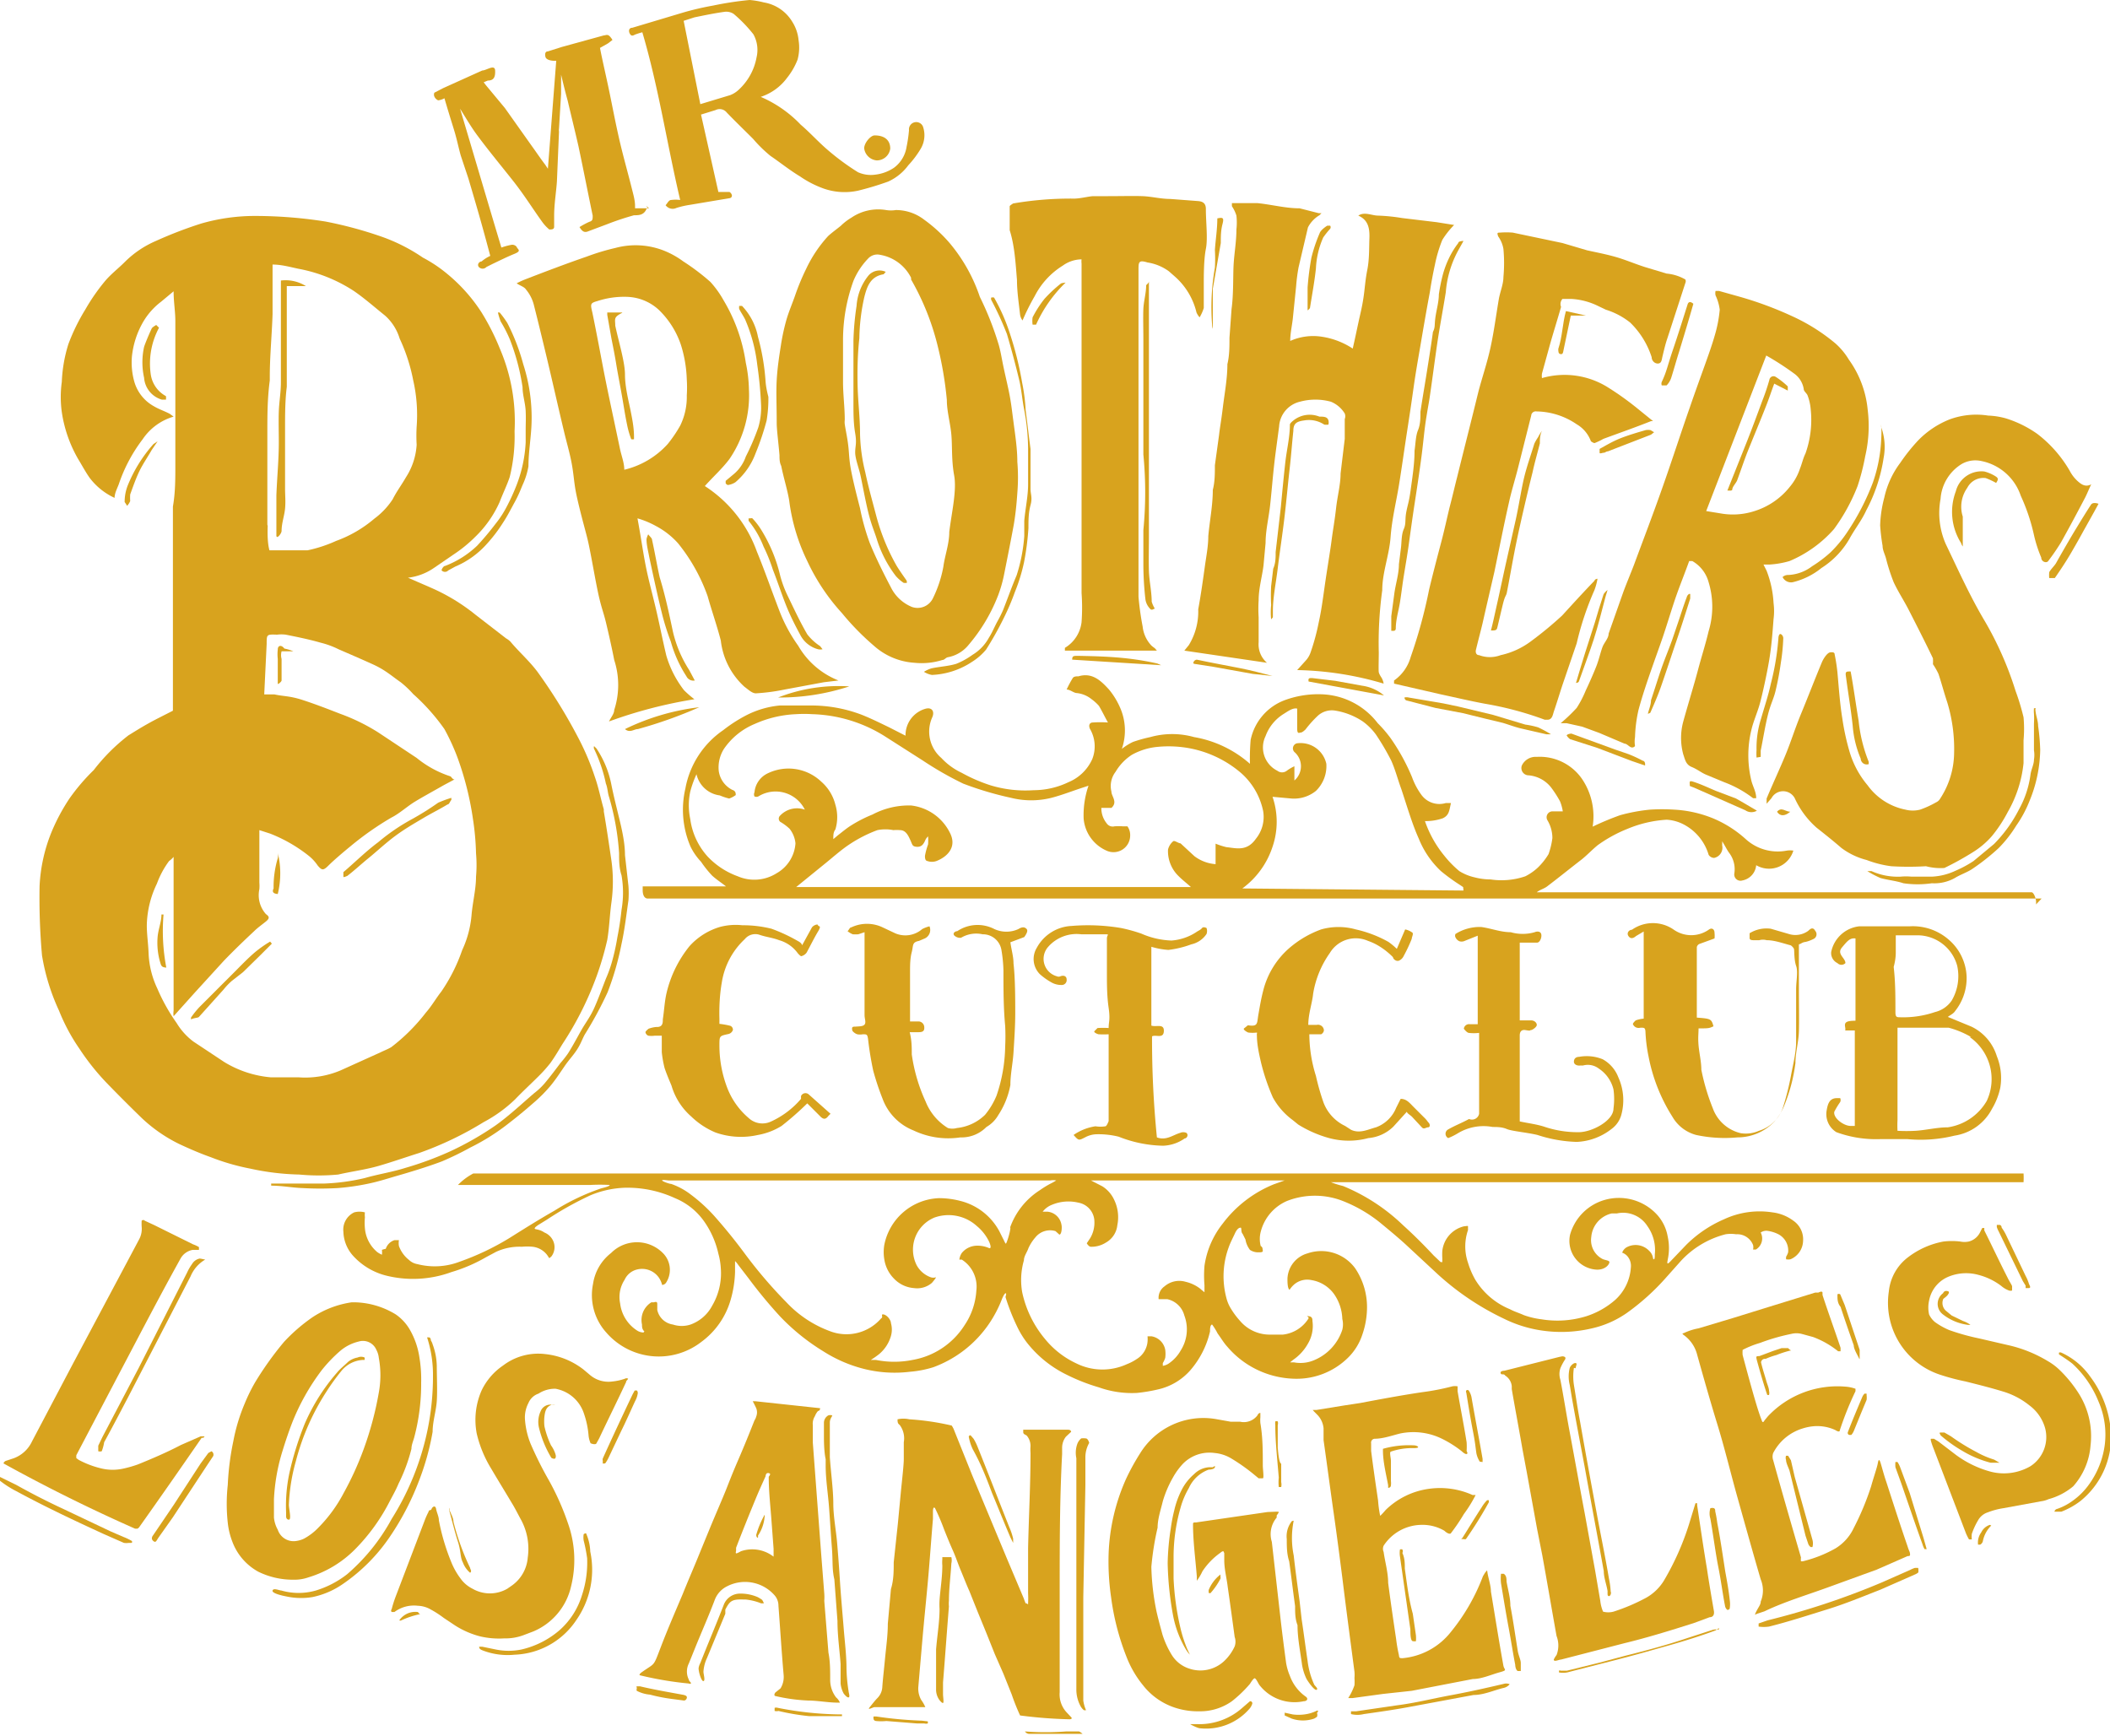 <svg xmlns="http://www.w3.org/2000/svg" viewBox="0 0 60.77 50"><defs><style>.cls-1{fill:#d8a31e;}</style></defs><g id="レイヤー_2" data-name="レイヤー 2"><g id="UI_UX" data-name="UI/UX"><path class="cls-1" d="M1.7,29.11a5.53,5.53,0,0,0,.59,1.1,6.85,6.85,0,0,0,.8,1c.32.33.65.66,1,1a4.35,4.35,0,0,0,1.07.74c.3.14.6.27.91.38a6.46,6.46,0,0,0,1.14.33,7.25,7.25,0,0,0,1.41.17,6,6,0,0,0,1.12,0c.39-.09.79-.14,1.17-.25s.78-.25,1.16-.37a9.64,9.64,0,0,0,1.86-.89,4,4,0,0,0,.91-.66c.22-.23.45-.44.67-.66a4,4,0,0,0,.34-.38c.13-.18.24-.37.35-.55a9.34,9.34,0,0,0,1-2,8.94,8.94,0,0,0,.29-1c.06-.35.07-.72.12-1.08a4.39,4.39,0,0,0,0-1.2c-.07-.48-.14-.95-.22-1.42,0,0,0,0,0-.06-.09-.31-.15-.63-.26-.94a7.41,7.41,0,0,0-.46-1.09,15.41,15.41,0,0,0-1.19-1.93c-.24-.32-.53-.57-.78-.87a.54.54,0,0,0-.12-.09l-.88-.68a5.6,5.6,0,0,0-1.26-.77l-.69-.3a1.66,1.66,0,0,0,.76-.29l.54-.37a4,4,0,0,0,.64-.52,3.21,3.21,0,0,0,.7-1c.09-.24.21-.48.29-.72a4.9,4.9,0,0,0,.14-1.32,5.31,5.31,0,0,0-.42-2.37A6.78,6.78,0,0,0,13.87,9a4.8,4.8,0,0,0-1-1.12,4,4,0,0,0-.69-.46A5.11,5.11,0,0,0,11,6.82a11.54,11.54,0,0,0-1.63-.44,13.08,13.08,0,0,0-2-.16,5.58,5.58,0,0,0-1.58.22,12,12,0,0,0-1.3.5,2.87,2.87,0,0,0-.9.61c-.18.18-.39.34-.56.54a5.72,5.72,0,0,0-.57.82,5.71,5.71,0,0,0-.49,1A4.18,4.18,0,0,0,1.78,11a3.17,3.17,0,0,0,0,.87,3.81,3.81,0,0,0,.47,1.35c.11.18.21.37.33.54a1.89,1.89,0,0,0,.72.58c0-.13.07-.26.12-.39a4.51,4.51,0,0,1,.69-1.3A1.62,1.62,0,0,1,5,12l-.11-.08c-.15-.08-.31-.13-.46-.22A1.18,1.18,0,0,1,3.87,11a2.05,2.05,0,0,1-.07-.74,2.51,2.51,0,0,1,.33-1,2,2,0,0,1,.51-.57L5,8.39c0,.31.05.58.05.86,0,.58,0,1.16,0,1.74,0,.07,0,.15,0,.22s0,.42,0,.62,0,.6,0,.9,0,.45,0,.67c0,.4,0,.79-.07,1.19,0,.21,0,.42,0,.62l0,1.37v2.19c0,.1,0,.19,0,.29s0,.39,0,.58v.83c-.25.13-.5.25-.73.38s-.37.22-.55.33a5.45,5.45,0,0,0-1,1A5.8,5.8,0,0,0,2,23a5.6,5.6,0,0,0-.53,1,4.71,4.71,0,0,0-.33,1.52,18.72,18.72,0,0,0,.07,2A6.1,6.1,0,0,0,1.7,29.11Zm6-14c0-.54,0-1.09,0-1.63,0-.32,0-.64,0-1,0-.51,0-1,.07-1.52v-.1c0-.6.06-1.2.08-1.81,0-.41,0-.82,0-1.23v-.2c.26,0,.5.07.74.12a4.38,4.38,0,0,1,1.6.64c.32.22.6.47.9.71a1.44,1.44,0,0,1,.42.66,5.1,5.1,0,0,1,.39,1.2A4.51,4.51,0,0,1,12,12.29a4.53,4.53,0,0,0,0,.52,1.94,1.94,0,0,1-.31.94c-.12.21-.27.41-.38.63a2.17,2.17,0,0,1-.53.56,3.57,3.57,0,0,1-1.1.64,3.94,3.94,0,0,1-.82.27l-.28,0-.82,0C7.71,15.67,7.7,15.41,7.71,15.15ZM4.23,26.59a2.87,2.87,0,0,1,.29-1.14,2.54,2.54,0,0,1,.35-.65A.65.65,0,0,0,5,24.68c0,.06,0,.09,0,.13,0,.2,0,.4,0,.6s0,.45,0,.67c0,0,0,.09,0,.13l0,1.86c0,.21,0,.42,0,.64s0,.26,0,.4a.53.53,0,0,0,0,.16l.61-.68.84-.92c.28-.29.57-.57.87-.85.1-.1.23-.19.34-.28s.1-.14,0-.21a.82.82,0,0,1-.19-.72,1.21,1.21,0,0,0,0-.19V23.91l.31.1a4.3,4.3,0,0,1,1.1.63,1.24,1.24,0,0,1,.27.29c.12.14.16.15.31,0s.42-.38.64-.56a8.76,8.76,0,0,1,1.17-.82c.24-.12.45-.32.68-.46s.56-.32.84-.48l.3-.16c-.06,0-.09-.08-.12-.09A3,3,0,0,1,12,21.83L10.9,21.1a5.61,5.61,0,0,0-1.1-.54c-.36-.14-.72-.28-1.09-.4s-.54-.1-.81-.16l-.29,0,.07-1.45v0c0-.28,0-.28.3-.27a1,1,0,0,1,.25,0c.35.07.69.14,1,.23a2.5,2.5,0,0,1,.52.19c.32.14.65.28,1,.44s.53.33.79.51a2.85,2.85,0,0,1,.36.34A5.87,5.87,0,0,1,12.8,21a6.22,6.22,0,0,1,.38.83,8.8,8.8,0,0,1,.44,1.75,7.6,7.6,0,0,1,.09,1,3.76,3.76,0,0,1,0,.67c0,.37-.1.74-.13,1.12a3,3,0,0,1-.27,1,4.93,4.93,0,0,1-.6,1.19c-.15.19-.28.42-.44.6a5.37,5.37,0,0,1-1,1c-.1.06-.21.1-.31.15l-1.15.52a2.62,2.62,0,0,1-1.21.2c-.27,0-.54,0-.8,0a3.08,3.08,0,0,1-1.34-.44L5.57,30a1.87,1.87,0,0,1-.48-.53,5.36,5.36,0,0,1-.56-1,2.61,2.61,0,0,1-.25-1C4.27,27.16,4.22,26.87,4.23,26.59Z"/><path class="cls-1" d="M58.64,26.05a.45.45,0,0,0,0-.08c0-.1-.07-.27-.13-.27s-.4,0-.6,0h-1.4l-1,0h-4.5l-.91,0H45.87l-1.45,0h-.16c.1-.08.21-.1.3-.17.33-.25.65-.51,1-.78.16-.13.3-.28.46-.41a4,4,0,0,1,.86-.47A3.46,3.46,0,0,1,48,23.61a1.21,1.21,0,0,1,.46.12,1.45,1.45,0,0,1,.75.89.19.19,0,0,0,.16.09.3.3,0,0,0,.23-.36,1.05,1.05,0,0,0,0-.12c.08.13.13.23.19.32a.78.78,0,0,1,.16.61.18.18,0,0,0,.23.2.49.49,0,0,0,.4-.44.73.73,0,0,0,1.07-.42.63.63,0,0,0-.19,0,1.37,1.37,0,0,1-1.18-.33,3.29,3.29,0,0,0-.92-.59,3.44,3.44,0,0,0-1.14-.26,5.45,5.45,0,0,0-.7,0,5,5,0,0,0-.86.16,8.14,8.14,0,0,0-.79.33,1.92,1.92,0,0,0-.31-1.38,1.48,1.48,0,0,0-1.3-.63.44.44,0,0,0-.43.25.21.21,0,0,0,.17.28.92.92,0,0,1,.68.36,3.22,3.22,0,0,1,.25.39,1.28,1.28,0,0,1,.08.29h-.28a.17.17,0,0,0-.16.26,1,1,0,0,1,.14.51,2.21,2.21,0,0,1-.11.46,1.9,1.9,0,0,1-.31.39,1.54,1.54,0,0,1-.36.25,2.12,2.12,0,0,1-1,.09,1.82,1.82,0,0,1-.46-.06,1.41,1.41,0,0,1-.44-.18,3,3,0,0,1-.43-.44,3.22,3.22,0,0,1-.56-1,1.51,1.51,0,0,0,.51-.08c.2-.09.19-.25.24-.44h-.15a.64.64,0,0,1-.69-.22,2,2,0,0,1-.28-.52,5.9,5.9,0,0,0-.62-1.13,3.81,3.81,0,0,0-.37-.43A2.12,2.12,0,0,0,38.12,20a2.78,2.78,0,0,0-1.1.16,1.56,1.56,0,0,0-1,1.15A6.19,6.19,0,0,0,36,22a3.27,3.27,0,0,0-1.61-.77,2.34,2.34,0,0,0-1.26,0,4.1,4.1,0,0,0-.5.14,1.66,1.66,0,0,0-.32.2,1.63,1.63,0,0,0-.06-1.21,2.18,2.18,0,0,0-.31-.5c-.23-.25-.48-.5-.88-.38-.06,0-.14,0-.17.06a3.24,3.24,0,0,0-.17.32c.09,0,.18.08.27.1a.81.81,0,0,1,.45.18,1.29,1.29,0,0,1,.21.19c.09.15.17.32.26.48a3.08,3.08,0,0,0-.44,0c-.07,0-.13.06-.08.18a1,1,0,0,1,.07.87,1.29,1.29,0,0,1-.69.67,2.32,2.32,0,0,1-1,.23,3.46,3.46,0,0,1-1.24-.14,4.63,4.63,0,0,1-.83-.36,1.91,1.91,0,0,1-.59-.43,1,1,0,0,1-.26-1.17c.07-.16,0-.29-.18-.25a.79.79,0,0,0-.59.78l-.47-.24c-.27-.13-.53-.26-.81-.37a4.1,4.1,0,0,0-1.42-.26c-.31,0-.62,0-.92,0a2.66,2.66,0,0,0-1,.3,4.25,4.25,0,0,0-.63.41,2.6,2.6,0,0,0-1.09,1.68,2.69,2.69,0,0,0,.15,1.68,1.76,1.76,0,0,0,.3.43,3.12,3.12,0,0,0,.32.4c.12.11.26.2.4.31h-2.4s0,.08,0,.11,0,.22.13.24l.4,0,.56,0,1.51,0h7l4.95,0,2.83,0h3.52c.32,0,.64,0,1,0l1,0,1,0h3.8c.28,0,.55,0,.83,0l5.35,0c.41,0,.81,0,1.22,0h5.19ZM35.32,24.4a2.15,2.15,0,0,1-.31-.1l0,.59a1.15,1.15,0,0,1-.61-.23L34,24.29c-.06,0-.17-.09-.21-.06a.45.45,0,0,0-.15.24,1,1,0,0,0,.31.77c.11.11.23.2.35.31H22.93l.8-.65c.25-.2.49-.42.75-.59a3.91,3.91,0,0,1,.79-.4,1.19,1.19,0,0,1,.46,0,1.06,1.06,0,0,1,.19,0c.17,0,.24.16.3.29s.05.18.18.19.19-.06.24-.17a.34.34,0,0,1,.09-.13,1.76,1.76,0,0,1,0,.23,2,2,0,0,0-.09.33c0,.05,0,.14.07.15a.39.39,0,0,0,.26,0c.31-.12.6-.4.39-.81a1.43,1.43,0,0,0-1.12-.79,2.24,2.24,0,0,0-1.11.26,3.89,3.89,0,0,0-.61.31c-.13.08-.26.19-.39.29l-.13.11c0-.12,0-.2.06-.28a1.23,1.23,0,0,0,0-.71,1.29,1.29,0,0,0-.4-.66,1.37,1.37,0,0,0-1.54-.25.67.67,0,0,0-.39.55.14.14,0,0,0,0,.12.14.14,0,0,0,.11,0,.94.94,0,0,1,1.34.38.67.67,0,0,0-.71.17.12.12,0,0,0,0,.18,1.46,1.46,0,0,1,.27.2.8.8,0,0,1,.17.42,1.07,1.07,0,0,1-.54.86,1.2,1.2,0,0,1-1.12.09,2.24,2.24,0,0,1-.87-.57,2,2,0,0,1-.5-1.08,1.91,1.91,0,0,1,0-.79,3,3,0,0,1,.18-.5.79.79,0,0,0,.67.61A1.74,1.74,0,0,0,21,23a.69.69,0,0,0,.19-.1c0-.05,0-.12-.1-.15a.72.72,0,0,1-.39-.55,1,1,0,0,1,.15-.63,2,2,0,0,1,.89-.72,3.24,3.24,0,0,1,1.19-.28,3.62,3.62,0,0,1,.46,0,4.14,4.14,0,0,1,2.13.66l1.05.67a9.78,9.78,0,0,0,1.17.67,9.5,9.5,0,0,0,1.38.41,2.4,2.4,0,0,0,1.16,0c.31-.08.61-.2.92-.3l.15-.05a2.61,2.61,0,0,0-.14.95,1.11,1.11,0,0,0,.68.93.48.48,0,0,0,.66-.45.42.42,0,0,0-.08-.26s-.09,0-.14,0a1.77,1.77,0,0,0-.23,0,.21.21,0,0,1-.23-.09.69.69,0,0,1-.15-.44l.29,0c.19-.17,0-.33,0-.47a.67.67,0,0,1,.12-.57,1.47,1.47,0,0,1,.47-.49,1.87,1.87,0,0,1,.76-.23,3.3,3.3,0,0,1,.94.05,3.18,3.18,0,0,1,1.45.71,2,2,0,0,1,.63,1.09,1,1,0,0,1-.21.8C35.91,24.53,35.61,24.43,35.32,24.4Zm6.83,1.25-6.37-.06a2.42,2.42,0,0,0,.87-1.2,2.22,2.22,0,0,0,0-1.44l.55.05a1,1,0,0,0,.7-.22A1,1,0,0,0,38.2,22a.76.76,0,0,0-.85-.59.15.15,0,0,0-.07.25.54.54,0,0,1,0,.82l0-.41a1.27,1.27,0,0,0-.22.13.22.22,0,0,1-.27,0,.75.75,0,0,1-.34-1,1.26,1.26,0,0,1,.51-.63c.13-.08.27-.19.4-.16,0,.2,0,.39,0,.57s.06.12.1.12.1-.05.14-.09a3.25,3.25,0,0,1,.35-.39.6.6,0,0,1,.52-.15,2,2,0,0,1,.78.31,1.71,1.71,0,0,1,.38.38,7,7,0,0,1,.44.75c.12.27.19.55.29.82.16.48.31,1,.5,1.42a2.62,2.62,0,0,0,.64.94,5.52,5.52,0,0,0,.55.4l.09.06Z"/><path class="cls-1" d="M34.24,18.58l-.13.16,2.38.35a.7.7,0,0,1-.24-.59c0-.24,0-.48,0-.72a3.91,3.91,0,0,1,0-.49c0-.34.1-.68.14-1l.06-.65c0-.36.09-.72.13-1.08s.07-.74.11-1.11.1-.78.15-1.17a.78.78,0,0,1,.6-.71,1.69,1.69,0,0,1,.89,0,.84.84,0,0,1,.4.34.22.22,0,0,1,0,.16c0,.19,0,.38,0,.57l-.12,1c0,.32-.09.64-.13,1s-.09.62-.13.93-.13.84-.19,1.26-.1.74-.18,1.1a6.28,6.28,0,0,1-.23.85.68.68,0,0,1-.12.22l-.27.3a9.3,9.3,0,0,1,2.49.39.49.49,0,0,0-.06-.17s-.07-.1-.08-.16,0-.38,0-.57A11.17,11.17,0,0,1,39.81,17c0-.51.2-1,.24-1.53s.16-1,.24-1.49.15-1,.23-1.52.13-.85.19-1.28.13-.82.2-1.23.17-1,.27-1.53q.06-.4.15-.81a4,4,0,0,1,.21-.7,2.45,2.45,0,0,1,.34-.43l-.5-.08-1-.12a5.38,5.38,0,0,0-.69-.07c-.18,0-.39-.12-.57,0,.3.13.33.39.32.66s0,.6-.06.9-.07.53-.11.8-.09.46-.14.69-.11.52-.17.78a2.21,2.21,0,0,0-.88-.34,1.62,1.62,0,0,0-.92.12c0-.24.06-.47.08-.7l.09-.88a5,5,0,0,1,.07-.54l.27-1.15A.87.87,0,0,1,38,6.2l.06-.06s0,0-.08,0L37.43,6c-.41,0-.81-.11-1.22-.15-.24,0-.48,0-.73,0l0,.09a1,1,0,0,1,.13.27,1.81,1.81,0,0,1,0,.4c0,.34-.06.67-.08,1s0,.86-.06,1.29l-.06.83c0,.26,0,.51-.06.76,0,.42-.08.83-.13,1.24s-.08.54-.11.8l-.12.87c0,.24,0,.48-.06.71,0,.45-.09.89-.13,1.33,0,.27-.05.54-.09.81-.06.43-.12.87-.2,1.3A1.85,1.85,0,0,1,34.24,18.58Z"/><path class="cls-1" d="M15.74,10.27c.17.71.33,1.43.5,2.14.07.3.16.6.22.91s.07.55.12.82.16.7.24,1,.11.41.15.61c.09.44.16.87.25,1.3s.16.58.23.87.17.73.24,1.09a2.32,2.32,0,0,1,0,1.44c0,.11-.1.22-.15.33l0,0A13.21,13.21,0,0,1,20,20.14a2.81,2.81,0,0,1-.3-.26,3,3,0,0,1-.51-1c-.11-.46-.2-.93-.31-1.39s-.2-.78-.28-1.18-.15-.9-.24-1.38a2.56,2.56,0,0,1,.53.22,2.29,2.29,0,0,1,.64.5,5.16,5.16,0,0,1,.85,1.52c.12.43.27.85.38,1.28a2.12,2.12,0,0,0,.68,1.33c.11.08.22.19.33.19a5.71,5.71,0,0,0,.83-.11l1.13-.21.42-.05v0a2.32,2.32,0,0,1-1.16-1,4.45,4.45,0,0,1-.54-1c-.22-.57-.42-1.15-.65-1.71A3.76,3.76,0,0,0,20.3,14c.23-.26.5-.5.71-.78a3.25,3.25,0,0,0,.56-2,4,4,0,0,0-.09-.77,4.86,4.86,0,0,0-.64-1.8,2.85,2.85,0,0,0-.38-.53,6.39,6.39,0,0,0-.78-.59,2.5,2.5,0,0,0-.53-.3,2.23,2.23,0,0,0-1.42-.09,6.55,6.55,0,0,0-.83.25c-.58.2-1.16.42-1.73.64a2.55,2.55,0,0,0-.29.13c.1.07.22.1.27.18a1.13,1.13,0,0,1,.22.42C15.5,9.27,15.62,9.77,15.74,10.27Zm1.47-1.6a2.46,2.46,0,0,1,.85-.12,1.41,1.41,0,0,1,.92.38,2.51,2.51,0,0,1,.63,1,3.67,3.67,0,0,1,.17,1,3.54,3.54,0,0,1,0,.46,1.87,1.87,0,0,1-.19.87,3.8,3.8,0,0,1-.36.53,2.45,2.45,0,0,1-1.25.74c0-.21-.09-.42-.13-.63L17.66,12c-.1-.47-.2-.94-.29-1.41S17.16,9.48,17.06,9C17,8.75,17,8.73,17.21,8.67Z"/><path class="cls-1" d="M47.87,14.07c-.26.74-.54,1.47-.81,2.2-.1.26-.21.52-.31.79l-.42,1.19c0,.13-.12.25-.17.37s-.11.38-.18.56-.2.48-.31.71a3,3,0,0,1-.26.5,4.88,4.88,0,0,1-.46.44l.17,0,.45.1.49.18.73.31c.1,0,.18.19.3.07a.83.83,0,0,1,0-.26,4.06,4.06,0,0,1,.1-.78c.11-.41.25-.82.39-1.22s.2-.56.3-.85.23-.72.35-1.08.28-.75.42-1.14l.09,0a1,1,0,0,1,.47.61,2.42,2.42,0,0,1,0,1.41c-.09.38-.21.75-.31,1.13s-.29,1-.42,1.47a1.8,1.8,0,0,0,0,.95c.05.14.07.29.24.36s.27.16.41.22l.53.22a3.2,3.2,0,0,1,.83.46s.08,0,.09,0c0-.19-.1-.34-.14-.51a3.09,3.09,0,0,1,0-1.45c.06-.26.18-.52.25-.78s.19-.8.26-1.21.1-.81.13-1.21a1.78,1.78,0,0,0,0-.46,3,3,0,0,0-.2-.93l-.09-.18h.18a2.61,2.61,0,0,0,.57-.1,3.52,3.52,0,0,0,1.28-.92A5.41,5.41,0,0,0,53.5,14a6.38,6.38,0,0,0,.22-.86,3.84,3.84,0,0,0,.07-1.35,2.94,2.94,0,0,0-.54-1.43,2,2,0,0,0-.39-.47,5.46,5.46,0,0,0-1.26-.79,10.25,10.25,0,0,0-1.52-.56l-.57-.16-.1,0a.28.28,0,0,0,0,.13,1.35,1.35,0,0,1,.12.41,3.76,3.76,0,0,1-.14.73c-.08.28-.18.56-.28.84s-.3.83-.44,1.24C48.41,12.47,48.15,13.28,47.87,14.07Zm3-3.83a8.18,8.18,0,0,1,.79.51.68.68,0,0,1,.29.46c0,.06.09.12.11.18a1.44,1.44,0,0,1,.09.4A2.89,2.89,0,0,1,52,13.06c-.07.14-.1.29-.16.44a1.57,1.57,0,0,1-.29.52,2.1,2.1,0,0,1-1.05.71,2,2,0,0,1-.93.06l-.43-.07Z"/><path class="cls-1" d="M25.8,6.05a.88.88,0,0,1-.28,0,1.37,1.37,0,0,0-1,.22,1.6,1.6,0,0,0-.3.23c-.12.1-.25.19-.37.3a3.77,3.77,0,0,0-.63.94,6.56,6.56,0,0,0-.32.77c-.08.23-.18.46-.25.7a6.08,6.08,0,0,0-.16.74c-.05.32-.1.64-.12,1s0,.71,0,1.23c0,.2.05.57.08.93,0,.1,0,.21.05.31.07.35.18.69.23,1a5.56,5.56,0,0,0,.52,1.74,5.9,5.9,0,0,0,1,1.5,7.44,7.44,0,0,0,.92.94,1.93,1.93,0,0,0,1.17.49,2,2,0,0,0,.8-.08c.06,0,.1-.07.16-.08a1,1,0,0,0,.6-.36,4.93,4.93,0,0,0,.85-1.43,3.8,3.8,0,0,0,.16-.55c.1-.5.2-1,.29-1.49.05-.3.08-.6.1-.9a5.42,5.42,0,0,0,0-.9c0-.38-.06-.76-.11-1.14s-.06-.48-.1-.71-.12-.56-.18-.84-.08-.44-.14-.66a8.84,8.84,0,0,0-.55-1.4A4.77,4.77,0,0,0,27.35,7a4.21,4.21,0,0,0-.73-.67A1.33,1.33,0,0,0,25.8,6.05Zm.44,2A7.33,7.33,0,0,1,27,9.94a10.43,10.43,0,0,1,.27,1.58c0,.33.1.66.13,1s0,.73.08,1.17-.07,1.06-.14,1.63c0,.35-.13.69-.17,1a3.47,3.47,0,0,1-.3.91.49.49,0,0,1-.61.25,1.17,1.17,0,0,1-.6-.56c-.22-.42-.43-.84-.61-1.28a6.57,6.57,0,0,1-.28-1c-.09-.35-.18-.7-.25-1.05s-.06-.51-.09-.76-.07-.41-.1-.61a.57.57,0,0,1,0-.13c0-.36-.05-.72-.05-1.09,0-.2,0-.41,0-.62s0-.41,0-.61a5,5,0,0,1,.3-1.68A2.08,2.08,0,0,1,25,7.45a.36.36,0,0,1,.35-.11A1.23,1.23,0,0,1,26.24,8Z"/><path class="cls-1" d="M54.15,15.13a5.6,5.6,0,0,0,.07.59c0,.13.07.25.1.37a5.39,5.39,0,0,0,.22.68c.13.28.31.55.45.83.23.45.46.9.68,1.36a1.09,1.09,0,0,1,0,.17,2,2,0,0,1,.16.28c.09.27.16.54.25.81a4.6,4.6,0,0,1,.2,1.48A2.44,2.44,0,0,1,55.88,23a.25.25,0,0,1-.12.11,2.72,2.72,0,0,1-.46.21.85.85,0,0,1-.42,0,1.77,1.77,0,0,1-1.09-.7,2.67,2.67,0,0,1-.53-1,7,7,0,0,1-.2-.93c-.07-.43-.1-.88-.14-1.32a5.06,5.06,0,0,0-.08-.52c0-.06-.05-.07-.13-.06s-.19.17-.24.29c-.2.48-.4,1-.59,1.46s-.29.8-.45,1.19-.37.84-.55,1.27c0,0,0,.1,0,.15h0l.14-.16a.38.38,0,0,1,.67,0,2.52,2.52,0,0,0,.63.85c.24.19.48.38.71.58a2.05,2.05,0,0,0,.73.35,3.09,3.09,0,0,0,.71.18,8.53,8.53,0,0,0,1,0A1.65,1.65,0,0,0,56,25a8.36,8.36,0,0,0,.83-.46,2.39,2.39,0,0,0,.54-.46,4,4,0,0,0,.46-.7,3.54,3.54,0,0,0,.45-1.4q0-.33,0-.66a3.65,3.65,0,0,0,0-.66,6.65,6.65,0,0,0-.23-.76,9.73,9.73,0,0,0-.88-2c-.43-.72-.77-1.48-1.13-2.23a2.22,2.22,0,0,1-.15-1.3,1.28,1.28,0,0,1,.6-1,.79.79,0,0,1,.58-.09,1.51,1.51,0,0,1,1.13,1,5.56,5.56,0,0,1,.38,1.13,3.79,3.79,0,0,0,.21.65c0,.12.15.17.2.1a6.45,6.45,0,0,0,.37-.54c.24-.43.47-.86.7-1.3.06-.12.11-.25.17-.37l0,0c-.17.09-.29,0-.4-.1a1.06,1.06,0,0,1-.22-.29,3.63,3.63,0,0,0-.93-1.06,3.22,3.22,0,0,0-.91-.45,2.17,2.17,0,0,0-.51-.08,2.22,2.22,0,0,0-1.11.11,2.6,2.6,0,0,0-.91.61,5.3,5.3,0,0,0-.51.64,2.59,2.59,0,0,0-.46,1A3.51,3.51,0,0,0,54.15,15.13Z"/><path class="cls-1" d="M41.75,14.61c-.08.33-.15.66-.24,1s-.24.91-.35,1.37a14.25,14.25,0,0,1-.53,1.94,1.23,1.23,0,0,1-.48.68l0,.09L41.5,20c.42.09.84.19,1.27.27a9.5,9.5,0,0,1,1.72.46h.08c.13,0,.15-.13.18-.23.09-.26.17-.53.26-.8l.4-1.17A8.63,8.63,0,0,1,45.92,17a1.78,1.78,0,0,0,.09-.33l0,0s-.07,0-.09.06c-.31.32-.61.65-.93,1a10.64,10.64,0,0,1-.91.75,2.24,2.24,0,0,1-.86.39.88.88,0,0,1-.62,0c-.09,0-.11-.09-.09-.16.06-.25.13-.51.19-.76.11-.49.23-1,.34-1.48.14-.67.27-1.34.42-2,.07-.32.17-.64.25-.95l.39-1.55a.13.13,0,0,1,.15-.12,2.1,2.1,0,0,1,1.16.37.94.94,0,0,1,.41.49s.08.06.11.05a1.92,1.92,0,0,0,.25-.12c.46-.17.92-.33,1.37-.51l.06,0-.42-.34a8.5,8.5,0,0,0-.86-.62,2.35,2.35,0,0,0-1.92-.28.49.49,0,0,1,0-.13l.24-.87c.1-.35.21-.7.31-1.05A.22.22,0,0,1,45,8.61l.26,0a2,2,0,0,1,.76.2l.23.11a2.14,2.14,0,0,1,.7.37,2.42,2.42,0,0,1,.62,1c0,.1.09.19.19.18s.1-.12.12-.2.08-.35.14-.52l.52-1.6a.12.12,0,0,0,0-.1A1.31,1.31,0,0,0,48,7.88l-.63-.19c-.28-.09-.56-.21-.84-.29s-.55-.13-.82-.19L45,7,43.57,6.7a2.3,2.3,0,0,0-.37,0c-.07,0-.09,0-.05.11a.87.87,0,0,1,.15.36,4.38,4.38,0,0,1,0,.81c0,.2-.09.41-.13.62-.08.47-.14.94-.24,1.4s-.24.86-.35,1.28c-.2.82-.41,1.64-.61,2.45C41.9,14,41.83,14.31,41.75,14.61Z"/><path class="cls-1" d="M29.29,8.07c0,.32.05.64.09,1a.37.37,0,0,0,.07.16,6.53,6.53,0,0,1,.35-.7,2.22,2.22,0,0,1,.81-.88.94.94,0,0,1,.54-.18.5.5,0,0,0,0,.12c0,.35,0,.69,0,1V12c0,.34,0,.67,0,1s0,.56,0,.84,0,.55,0,.83c0,.72,0,1.44,0,2.16l0,.25a5.84,5.84,0,0,1,0,.84,1,1,0,0,1-.48.74s0,.05,0,.08l.28,0c.18,0,.37,0,.56,0h.36l.93,0,.52,0v0l-.06-.07s-.09-.06-.12-.1a.94.94,0,0,1-.23-.52,8.46,8.46,0,0,1-.12-.86c0-.43,0-.85,0-1.28,0-1.15,0-2.3,0-3.45,0-.94,0-1.89,0-2.83,0-.39,0-.77,0-1.16,0-.23,0-.46,0-.69s0-.3.26-.22a1.41,1.41,0,0,1,.61.25l.16.14A2,2,0,0,1,34.46,9a.51.51,0,0,0,.09.14,1.18,1.18,0,0,0,.12-.27c0-.23,0-.47,0-.7s0-.7.06-1,0-.76,0-1.15c0-.16-.08-.22-.24-.23l-.79-.06c-.27,0-.53-.07-.79-.08s-.63,0-1,0c-.14,0-.27,0-.41,0s-.41.08-.61.07a9.78,9.78,0,0,0-1.71.14s-.1.06-.1.08c0,.23,0,.46,0,.69C29.22,7.07,29.25,7.57,29.29,8.07Z"/><path class="cls-1" d="M18.28,1A2,2,0,0,1,18.5.93c.47,1.59.71,3.22,1.09,4.83a1,1,0,0,0-.26,0c-.07,0-.11.1-.16.15a.25.25,0,0,0,.31.08,2.46,2.46,0,0,1,.39-.09L21,5.71s.08,0,.08-.08a.14.14,0,0,0-.07-.1l-.32,0L20.19,3.3l.42-.13a.26.26,0,0,1,.32.07c.25.26.51.51.76.76a3.87,3.87,0,0,0,.5.49c.28.19.55.41.85.59a2.92,2.92,0,0,0,.68.35,1.82,1.82,0,0,0,1,.06,8.52,8.52,0,0,0,.86-.26,1.47,1.47,0,0,0,.58-.47,2.74,2.74,0,0,0,.36-.48.76.76,0,0,0,.06-.64.21.21,0,0,0-.4.11,4,4,0,0,1-.07.48.92.92,0,0,1-.36.6,1.21,1.21,0,0,1-.54.2.9.9,0,0,1-.5-.07,7,7,0,0,1-.87-.64c-.27-.23-.51-.5-.78-.73a3.49,3.49,0,0,0-1.15-.8,1.54,1.54,0,0,0,.76-.55,2,2,0,0,0,.3-.52A1.32,1.32,0,0,0,23,1.16a1.19,1.19,0,0,0-.18-.53A1.18,1.18,0,0,0,22,.07,2.46,2.46,0,0,0,21.59,0a9.52,9.52,0,0,0-1.05.16,8.26,8.26,0,0,0-.86.2L18.21.8c-.09,0-.11.08-.08.15S18.2,1.05,18.28,1ZM20,.5c.29-.06.58-.12.87-.16a.39.39,0,0,1,.26.06,4,4,0,0,1,.57.59.93.93,0,0,1,.09.66,1.67,1.67,0,0,1-.52.94.75.75,0,0,1-.24.15L20.17,3,19.69.6Z"/><path class="cls-1" d="M12.62,2.89a.48.48,0,0,0,.18-.06c.09.31.18.6.27.89s.13.51.2.76l.22.66c.13.44.26.88.38,1.31s.17.62.25.92a1.08,1.08,0,0,0-.25.16c-.06,0-.14.08-.08.16a.15.15,0,0,0,.22,0l.18-.09c.21-.1.41-.2.63-.29s.08-.13.06-.2a.16.16,0,0,0-.14-.06,1.92,1.92,0,0,0-.3.08c-.4-1.33-.79-2.66-1.19-4l0,0c.17.27.33.55.52.8.32.43.66.84,1,1.27s.57.81.86,1.21a1.21,1.21,0,0,0,.19.2c.07,0,.14,0,.14-.08s0-.21,0-.31c0-.35.06-.69.08-1l.06-1.43a.28.28,0,0,1,0-.09l.06-1c0-.19,0-.37,0-.55h0s0,0,0,0c.06.25.12.5.19.75.1.43.21.87.31,1.31.14.66.27,1.33.41,2,0,.11,0,.15-.1.18a2.49,2.49,0,0,0-.28.15c.08.13.14.16.23.13l.56-.21a7.92,7.92,0,0,1,.78-.26c.13,0,.27,0,.35-.16s0-.07,0-.09S18.71,6,18.68,6L18.29,6l0-.07c0-.16-.05-.33-.09-.49-.13-.52-.27-1-.39-1.54s-.19-.93-.29-1.4-.17-.76-.24-1.12l.23-.13.13-.1s-.06-.1-.11-.13-.1,0-.14,0l-1.2.33-.41.13c-.08,0-.09.08-.07.16s.16.12.31.11l-.24,3.11,0,0-.08-.12c-.13-.17-.25-.35-.38-.53l-.78-1.1L14,2.46l-.07-.09.12-.05c.17,0,.22-.1.21-.29s-.25,0-.37,0l-1.13.51-.25.13a.14.14,0,0,0,0,.11A.21.21,0,0,0,12.62,2.89Z"/><path class="cls-1" d="M52,27.13a1,1,0,0,0,.22-.08.15.15,0,0,0,.06-.24c-.06-.11-.13-.07-.2,0a.63.63,0,0,1-.53.1L51,26.75a.93.93,0,0,0-.61.13s0,.09,0,.14.06.06.1.06l.18,0a.39.39,0,0,1,.21,0c.23,0,.47.09.7.15,0,0,.08.06.09.11s0,.31.06.48,0,.44,0,.67,0,.32,0,.48,0,.45,0,.67,0,.24,0,.35c0,.34-.09.67-.15,1a7.62,7.62,0,0,1-.24.94,1.06,1.06,0,0,1-.68.64.94.94,0,0,1-.52.07,1.13,1.13,0,0,1-.81-.72A6.14,6.14,0,0,1,49,30.81c0-.23-.06-.47-.08-.7s0-.33,0-.49c.29,0,.3,0,.43-.06-.06-.21-.07-.22-.48-.25,0-.17,0-.34,0-.51s0-.45,0-.67,0-.56,0-.85a.13.13,0,0,1,.07-.09l.44-.16a.76.76,0,0,0,0-.16c0-.11-.08-.16-.17-.09a.88.88,0,0,1-1,0,1.05,1.05,0,0,0-1.21,0c-.08,0-.16.09-.1.18s.14.07.22,0l.22-.13v2.51a.86.86,0,0,0-.23.05s-.09.08-.08.11a.18.18,0,0,0,.11.1.22.22,0,0,0,.11,0c.1,0,.13,0,.14.1a4.41,4.41,0,0,0,.09.73,5,5,0,0,0,.69,1.74,1.12,1.12,0,0,0,.68.52,3.94,3.94,0,0,0,1.19.07,1.47,1.47,0,0,0,1.06-.45,1.72,1.72,0,0,0,.26-.4,4.84,4.84,0,0,0,.35-1.29c0-.3.09-.6.1-.91s0-.8,0-1.2,0-.88,0-1.31C51.87,27.19,51.9,27.14,52,27.13Z"/><path class="cls-1" d="M53,31.74a.14.14,0,0,0,0-.11s-.07,0-.1,0c-.21,0-.26.17-.29.35a.61.61,0,0,0,.28.63,3.31,3.31,0,0,0,1.25.2c.26,0,.54,0,.8,0a4.07,4.07,0,0,0,1.35-.1,1.46,1.46,0,0,0,1.08-.77,2,2,0,0,0,.24-.61,1.67,1.67,0,0,0-.1-.91,1.4,1.4,0,0,0-.73-.85l-.68-.28c.06-.05.16-.09.21-.17a1.52,1.52,0,0,0,.33-1,1.48,1.48,0,0,0-.52-1.06,1.57,1.57,0,0,0-1.11-.38c-.49,0-1,0-1.46,0a.93.93,0,0,0-.81.74.32.32,0,0,0,.18.32.16.16,0,0,0,.23,0c0-.15-.26-.26-.1-.45s.23-.28.39-.26V29.4c-.27,0-.32.05-.3.17s0,.1,0,.11l.28,0v2.75h-.12c-.2,0-.51-.23-.47-.41A2.45,2.45,0,0,1,53,31.74Zm3.73-1.87a1.48,1.48,0,0,1,.49,1.84,1.56,1.56,0,0,1-1.12.76c-.31,0-.62.08-.93.1a4.81,4.81,0,0,1-.52,0,3,3,0,0,1,0-.31c0-.75,0-1.5,0-2.25V29.6c.51,0,1,0,1.47,0A2.57,2.57,0,0,1,56.77,29.87ZM54.6,27.44c0-.16,0-.33,0-.5l.67,0a1.19,1.19,0,0,1,1.1.88,1.39,1.39,0,0,1-.16,1,.81.81,0,0,1-.48.33,2.84,2.84,0,0,1-1,.15c-.1,0-.14,0-.14-.15,0-.43,0-.87-.05-1.3C54.57,27.74,54.6,27.59,54.6,27.44Z"/><path class="cls-1" d="M20.79,28.29a2.16,2.16,0,0,1,.66-1.24.39.39,0,0,1,.44-.12c.18.06.37.08.55.15a1,1,0,0,1,.54.38s.08.09.1.08a.27.27,0,0,0,.15-.1c.11-.2.21-.41.33-.61s0-.13,0-.18-.14,0-.18.07l-.28.51c0-.05-.07-.1-.11-.12a4.87,4.87,0,0,0-.77-.36,3.39,3.39,0,0,0-.84-.1,1.76,1.76,0,0,0-.65.05,1.91,1.91,0,0,0-.87.55,3.37,3.37,0,0,0-.66,1.34c-.06.25-.07.51-.11.77,0,.1,0,.23-.19.22a.87.87,0,0,0-.22.05s-.09.07-.09.1a.13.13,0,0,0,.08.1.61.61,0,0,0,.19,0l.2,0c0,.17,0,.32,0,.48a3.25,3.25,0,0,0,.08.45c.06.18.13.34.2.51a1.88,1.88,0,0,0,.57.89,2.24,2.24,0,0,0,.7.46,2.21,2.21,0,0,0,1.22.07,1.92,1.92,0,0,0,.68-.26,8.61,8.61,0,0,0,.74-.65l.36.36c.1.11.17.11.25,0l.06-.06-.63-.56a.14.14,0,0,0-.22.05s0,.06,0,.08a2.49,2.49,0,0,1-.88.66.58.58,0,0,1-.63-.11,2.16,2.16,0,0,1-.6-.83,3.4,3.4,0,0,1-.24-1.26c0-.28,0-.27.27-.33a.18.18,0,0,0,.12-.12s0-.1-.1-.12a2.18,2.18,0,0,0-.29-.05v-.15C20.71,29,20.73,28.63,20.79,28.29Z"/><path class="cls-1" d="M29.57,26.76c-.07-.08-.16-.05-.24,0h0a.83.83,0,0,1-.69,0,1.05,1.05,0,0,0-1.07.06c-.05,0-.14.05-.09.12a.24.24,0,0,0,.2.07.85.85,0,0,1,.62-.1.54.54,0,0,1,.54.44,4.07,4.07,0,0,1,.06.6c0,.53,0,1.07.05,1.6a5.83,5.83,0,0,1,0,.59,4.56,4.56,0,0,1-.25,1.42,2.17,2.17,0,0,1-.33.55,1.36,1.36,0,0,1-.81.38.47.47,0,0,1-.26,0,1.58,1.58,0,0,1-.64-.76,4.85,4.85,0,0,1-.4-1.36c0-.2,0-.41-.06-.64h.22c.11,0,.21,0,.2-.14a.17.17,0,0,0-.16-.17h-.25c0-.48,0-.94,0-1.41,0-.2,0-.4.05-.59s0-.28.21-.32l.14-.06a.27.27,0,0,0,.16-.36,1,1,0,0,0-.21.08.74.74,0,0,1-.78.12l-.36-.17a1.05,1.05,0,0,0-.9,0c-.05,0-.07.08-.11.11a.6.6,0,0,0,.15.09,1.24,1.24,0,0,0,.16,0l.18-.06c0,.2,0,.37,0,.54v1.85c0,.1.05.21,0,.27s-.17.05-.26.06a0,0,0,0,1,0,0c-.08,0-.12,0-.09.12a.3.3,0,0,0,.14.1.44.44,0,0,0,.16,0c.11,0,.13,0,.15.13a9.28,9.28,0,0,0,.15.92,7.69,7.69,0,0,0,.27.81,1.56,1.56,0,0,0,.89.91,2.33,2.33,0,0,0,1.35.2,1,1,0,0,0,.75-.3l0,0a.92.92,0,0,0,.34-.34,2.35,2.35,0,0,0,.35-.87c0-.31.07-.62.09-.94s.05-.75.05-1.13,0-1-.05-1.43c0-.2-.06-.39-.09-.61l.4-.15C29.54,26.93,29.62,26.82,29.57,26.76Z"/><path class="cls-1" d="M36.2,29.82c0,.26.06.53.12.79a6.06,6.06,0,0,0,.34,1,2,2,0,0,0,.57.65l.16.13a3.39,3.39,0,0,0,.89.39,2.17,2.17,0,0,0,1.13,0,1.17,1.17,0,0,0,.72-.33l.39-.43c0,.05.11.1.16.16l.27.29c.06.07.12,0,.18,0s.07-.09,0-.15a.81.81,0,0,0-.12-.14l-.31-.31c-.1-.1-.19-.22-.36-.22l-.13.26a1,1,0,0,1-.58.56c-.23.06-.47.19-.72.07l-.17-.11a1.23,1.23,0,0,1-.62-.67,6.77,6.77,0,0,1-.22-.77,4.07,4.07,0,0,1-.19-1.2c.11,0,.23,0,.34,0a.15.15,0,0,0,.08-.11.17.17,0,0,0-.21-.16l-.24,0c0-.32.11-.61.14-.9a2.8,2.8,0,0,1,.48-1.17.87.87,0,0,1,1.1-.35,1.62,1.62,0,0,1,.35.17,2.11,2.11,0,0,1,.37.3c0,.05.09.13.17.1a.27.27,0,0,0,.14-.14,4.37,4.37,0,0,0,.23-.49c0-.06.07-.16,0-.19a.52.52,0,0,0-.19-.08l-.24.56a2,2,0,0,0-.24-.2,3.45,3.45,0,0,0-.94-.36,1.84,1.84,0,0,0-1,0,2.94,2.94,0,0,0-.92.54,2.39,2.39,0,0,0-.75,1.23c-.06.23-.1.47-.14.7s0,.34-.3.29c0,0-.07.06-.11.09s.07.1.12.12a1,1,0,0,0,.25,0C36.21,29.76,36.19,29.8,36.2,29.82Z"/><path class="cls-1" d="M34.31,27.2a.71.71,0,0,0,.44-.3.26.26,0,0,0,0-.17s-.09-.05-.13,0-.09.07-.14.1a1.5,1.5,0,0,1-.74.26,2.35,2.35,0,0,1-.87-.2,4.6,4.6,0,0,0-.58-.16,5.72,5.72,0,0,0-1.43-.06,1.2,1.2,0,0,0-1,.63.62.62,0,0,0,.09.76,1.91,1.91,0,0,0,.34.24.57.57,0,0,0,.29.07.14.14,0,0,0,.14-.16c0-.09-.08-.13-.18-.09a.12.12,0,0,1-.1,0,.52.52,0,0,1-.25-.85,1.09,1.09,0,0,1,.95-.36c.21,0,.43,0,.64,0s.1,0,.1.12l0,1c0,.32,0,.65.05,1s0,.39,0,.58a2.69,2.69,0,0,0-.32,0s-.06.06-.09.09.07.08.12.09a2.5,2.5,0,0,0,.29,0v1.74c0,.25,0,.51,0,.76,0,0-.05.14-.09.15a.92.92,0,0,1-.29,0,1.49,1.49,0,0,0-.63.25c.15.17.15.16.33.07a.73.73,0,0,1,.32-.09,2.4,2.4,0,0,1,.65.07A3.63,3.63,0,0,0,33.5,33a1.15,1.15,0,0,0,.62-.21c.06,0,.12-.1.05-.16a.22.22,0,0,0-.18,0c-.21.06-.4.23-.67.13a28.21,28.21,0,0,1-.14-2.91c.11-.06.33.08.34-.15s-.22-.11-.36-.16l0-2.27a2.21,2.21,0,0,0,.49.09A2.85,2.85,0,0,0,34.31,27.2Z"/><path class="cls-1" d="M42.31,32.23c-.2.11-.41.19-.6.3a.14.14,0,0,0,0,.25,1.83,1.83,0,0,0,.28-.14,1.43,1.43,0,0,1,1-.18c.13,0,.27,0,.41.06s.59.1.88.17a4,4,0,0,0,1.13.2,1.74,1.74,0,0,0,1-.37.75.75,0,0,0,.28-.39,1.6,1.6,0,0,0-.08-1.1,1,1,0,0,0-.45-.52,1.22,1.22,0,0,0-.68-.07c-.1,0-.15.06-.15.14s.09.12.18.11h.08a.52.52,0,0,1,.46.09,1,1,0,0,1,.42.6,2,2,0,0,1,0,.55c0,.35-.62.68-1,.68a3,3,0,0,1-1-.16c-.22-.07-.47-.1-.7-.15l0-.67,0-1.68s0-.08,0-.12,0-.19.17-.16.11,0,.15,0,.16-.08.17-.14-.06-.14-.16-.14h-.33V27.15l.5,0c.08,0,.14-.15.12-.24s-.12-.09-.19-.06a1.25,1.25,0,0,1-.69,0c-.29,0-.56-.11-.85-.15a1.31,1.31,0,0,0-.74.2.11.11,0,0,0,0,.1.23.23,0,0,0,.11.11.22.22,0,0,0,.13,0l.4-.16V29.5l-.23,0a.15.15,0,0,0-.17.13s.08.11.14.12a1.26,1.26,0,0,0,.3,0v.79c0,.3,0,.6,0,.9s0,.43,0,.64A.21.21,0,0,1,42.31,32.23Z"/><path class="cls-1" d="M17.78,27a6.2,6.2,0,0,1-.16.72,3.75,3.75,0,0,1-.17.47c-.11.28-.21.56-.33.83s-.25.43-.37.64-.25.46-.39.68a3,3,0,0,1-.22.28c-.15.2-.3.4-.46.59a2,2,0,0,1-.3.28c-.36.31-.71.64-1.1.92a8.89,8.89,0,0,1-1.31.75,9.61,9.61,0,0,1-1.3.48c-.38.12-.78.18-1.16.29a6,6,0,0,1-1.19.16H9l-.62,0-.57,0s0,0,0,.06c.31,0,.61.06.91.07a9,9,0,0,0,1,0,6.73,6.73,0,0,0,.9-.13c.29-.06.56-.15.84-.23s.85-.25,1.27-.41a8.86,8.86,0,0,0,.82-.4,6.23,6.23,0,0,0,1.12-.71c.26-.2.51-.41.76-.63a4.26,4.26,0,0,0,.42-.43c.15-.18.28-.38.41-.57s.25-.31.36-.48.14-.28.22-.43a11,11,0,0,0,.66-1.22,8.2,8.2,0,0,0,.4-1.39c.09-.41.14-.84.2-1.26a2.82,2.82,0,0,0,0-.41L18,24.63c0-.27-.05-.55-.11-.82s-.2-.8-.28-1.2a2.85,2.85,0,0,0-.43-1.05l-.07-.07a.11.11,0,0,0,0,.08,4.29,4.29,0,0,1,.34,1c.05.12.05.26.09.38a7.44,7.44,0,0,1,.29,1.62c0,.21,0,.43.07.64a2.91,2.91,0,0,1,0,1Q17.86,26.6,17.78,27Z"/><path class="cls-1" d="M29,9.62q.2.68.36,1.35c.06.26.08.53.13.79a6.32,6.32,0,0,1,.12,1.15c0,.2,0,.39,0,.58s0,.31,0,.46c0,.35-.08.7-.11,1.05,0,.14,0,.29,0,.44a4.81,4.81,0,0,1-.22,1.13c-.14.33-.26.67-.39,1a3.59,3.59,0,0,1-.17.34c-.08.15-.15.32-.24.46a1.3,1.3,0,0,1-.47.49,2.16,2.16,0,0,1-.47.26c-.23.07-.48.08-.71.13a.88.88,0,0,0-.22.1.65.65,0,0,0,.23.09A2.26,2.26,0,0,0,28,19.06a1.71,1.71,0,0,0,.4-.35,9.52,9.52,0,0,0,.52-.93,6.66,6.66,0,0,0,.31-.73,5.09,5.09,0,0,0,.26-.84,7.64,7.64,0,0,0,.13-1c0-.22,0-.44.06-.66s0-.31,0-.47,0-.4,0-.6,0-.36,0-.55h0c-.05-.37-.09-.74-.14-1.11a5.33,5.33,0,0,0-.1-.79,9.68,9.68,0,0,0-.35-1.41,5.48,5.48,0,0,0-.46-1.05.18.18,0,0,0-.08,0,.09.09,0,0,0,0,.07C28.74,9,28.87,9.29,29,9.62Z"/><path class="cls-1" d="M41.55,7.93a5.35,5.35,0,0,0-.11.55c0,.22-.07.45-.1.67s0,.27-.07.41c-.05.37-.11.74-.17,1.12s-.13.78-.19,1.18c0,.18,0,.36-.07.53s-.07.4-.1.59c0,.38-.06.75-.11,1.12s-.09.44-.13.66,0,.32-.07.48-.06.36-.08.53l-.06.48c0,.28-.09.55-.13.83l-.09.67,0,.42.07,0s.06,0,.06-.07c0-.25.08-.5.12-.75s.07-.51.11-.76.1-.59.14-.88.11-.8.17-1.19.14-.91.2-1.37.08-.76.14-1.13.08-.45.11-.67c.07-.48.13-.95.2-1.43s.17-1,.25-1.5A3,3,0,0,1,42,7.21l.15-.27,0,0S42,6.94,42,7a2.47,2.47,0,0,0-.27.44A2.74,2.74,0,0,0,41.55,7.93Z"/><path class="cls-1" d="M58.7,20.91c0-.13-.05-.26-.07-.39s0-.08,0-.12h-.05a.8.8,0,0,0,0,.15,2.64,2.64,0,0,1,0,.29c0,.25,0,.51,0,.77a.82.82,0,0,1,0,.27c0,.14-.08.28-.1.43a2.81,2.81,0,0,1-.33,1,4,4,0,0,1-.72,1l-.59.49a3.25,3.25,0,0,1-.52.28,1.79,1.79,0,0,1-.68.17l-.59,0a1.67,1.67,0,0,0-.31,0,1.85,1.85,0,0,1-.84-.16s-.07,0-.12,0a2.86,2.86,0,0,0,.38.2c.22.06.45.08.66.15a2.82,2.82,0,0,0,.82,0,1.21,1.21,0,0,0,.66-.15c.16-.1.35-.16.5-.26a6.26,6.26,0,0,0,.76-.6,3.57,3.57,0,0,0,.51-.65,3.42,3.42,0,0,0,.39-.73,4,4,0,0,0,.3-1.45A6.11,6.11,0,0,0,58.7,20.91Z"/><path class="cls-1" d="M32.93,15.27c0,.34,0,.67,0,1a9.2,9.2,0,0,0,.06,1,.49.49,0,0,0,.13.26c.05.07.11,0,.14,0a.83.83,0,0,1-.09-.2c0-.29-.07-.59-.08-.88s0-.66,0-1c0-.48,0-1,0-1.44s0-.71,0-1.07,0-.61,0-.92c0-.61,0-1.21,0-1.82,0-.32,0-.63,0-.94V8.1c0,.06-.07.09-.08.12,0,.23-.07.45-.08.68s0,.58,0,.88,0,.87,0,1.31c0,0,0,0,0,.06,0,.2,0,.4,0,.6s0,.45,0,.67,0,.45,0,.67C33,13.82,33,14.54,32.93,15.27Z"/><path class="cls-1" d="M14.89,13.94a5.93,5.93,0,0,1-.31.68,2.94,2.94,0,0,1-.31.47,8,8,0,0,1-.53.63,2.76,2.76,0,0,1-.92.58c-.05,0-.11.11-.1.13a.13.13,0,0,0,.19,0l.2-.11a2.54,2.54,0,0,0,.89-.63,4.34,4.34,0,0,0,.49-.64c.12-.18.22-.38.33-.58s.16-.33.23-.5a2.12,2.12,0,0,0,.17-.54c0-.42.08-.85.09-1.27a5,5,0,0,0-.24-1.67,6,6,0,0,0-.46-1.19,2.86,2.86,0,0,0-.22-.3l-.05,0a2,2,0,0,0,.08.26,3.78,3.78,0,0,1,.27.53,6.34,6.34,0,0,1,.36,1.36c0,.23.08.46.09.69s0,.36,0,.54,0,.24,0,.36A3.94,3.94,0,0,1,14.89,13.94Z"/><path class="cls-1" d="M36.66,17.78c0-.05,0-.11,0-.17,0-.41.09-.82.14-1.24s.14-1,.2-1.52.09-.88.14-1.32.07-.75.11-1.12c0-.21.09-.27.31-.3a.8.8,0,0,1,.58.12.42.42,0,0,0,.12,0,.25.25,0,0,0,0-.12C38.23,12,38.12,12,38,12a.75.75,0,0,0-.76.12s-.09.07-.09.11c0,.36-.09.72-.13,1.07s-.09.87-.13,1.3l-.15,1.3c0,.16,0,.32-.07.48l-.06.5a5.11,5.11,0,0,0,0,.55,1.92,1.92,0,0,0,0,.41Z"/><path class="cls-1" d="M53.22,15.3a3.61,3.61,0,0,1-.5.61,3.67,3.67,0,0,1-.53.4,1.22,1.22,0,0,1-.67.25c-.05,0-.11,0-.18.06a.27.27,0,0,0,.29.15,2.09,2.09,0,0,0,.83-.41,2.44,2.44,0,0,0,.8-.83c.15-.28.36-.54.49-.83a4.71,4.71,0,0,0,.5-1.51,1.69,1.69,0,0,0-.07-.89s0-.05,0-.08l0,0a3.17,3.17,0,0,1,0,.44,4.33,4.33,0,0,1-.24,1.24A7,7,0,0,1,53.22,15.3Z"/><path class="cls-1" d="M44.19,12.78c-.1.33-.22.66-.3,1s-.15.81-.24,1.21-.18.8-.27,1.2-.17.79-.26,1.19-.11.51-.18.78c.11,0,.16,0,.18-.07s.11-.47.17-.71.09-.21.11-.32c.1-.51.18-1,.29-1.52s.29-1.3.45-1.94c.06-.28.14-.55.21-.83,0-.12,0-.24.06-.36l0,0a1.08,1.08,0,0,0-.11.18A1.29,1.29,0,0,0,44.19,12.78Z"/><path class="cls-1" d="M22.05,11a6.43,6.43,0,0,0-.22-1.3,1.78,1.78,0,0,0-.46-.89l-.08,0a.25.25,0,0,0,0,.09c.05.1.12.2.17.3a4.62,4.62,0,0,1,.35,1.31,11.37,11.37,0,0,1,.11,1.16,2,2,0,0,1-.08.64,6.85,6.85,0,0,1-.36.84,1.15,1.15,0,0,1-.34.5l-.24.2s0,.05,0,.07a.13.13,0,0,0,.06.05.53.53,0,0,0,.22-.08,2,2,0,0,0,.58-.83,7.57,7.57,0,0,0,.32-.95,3.82,3.82,0,0,0,.05-.68h0C22.08,11.24,22.06,11.11,22.05,11Z"/><path class="cls-1" d="M21.67,14.93a.09.09,0,0,0-.06,0s-.05,0-.05,0,0,.06,0,.07a2.75,2.75,0,0,1,.43.74,4.93,4.93,0,0,1,.27.67c.13.33.24.67.37,1s.27.6.42.88a.81.81,0,0,0,.51.41.3.3,0,0,0,.13,0l-.07-.09a1.51,1.51,0,0,1-.37-.34c-.21-.36-.38-.73-.56-1.1a3.23,3.23,0,0,1-.22-.59,4.42,4.42,0,0,0-.54-1.31A2.08,2.08,0,0,0,21.67,14.93Z"/><path class="cls-1" d="M41.34,20.39l.79.15.65.16.5.12c.17.05.35.12.52.16l.74.17.13,0a3.62,3.62,0,0,0-.37-.2,2.45,2.45,0,0,0-.37-.08L43,20.59l-1-.24-.43-.09-1-.17a.25.25,0,0,0-.12,0s0,.08.08.09Z"/><path class="cls-1" d="M19,16.63c-.08-.36-.14-.72-.22-1.08,0-.05-.06-.09-.11-.16a.47.47,0,0,0-.05.14c0,.17.05.35.08.52.12.56.24,1.12.38,1.68a7.24,7.24,0,0,0,.24.75,3.61,3.61,0,0,0,.45,1,.22.22,0,0,0,.24.12l-.16-.3a3.51,3.51,0,0,1-.47-1.11C19.27,17.67,19.16,17.15,19,16.63Z"/><path class="cls-1" d="M50.71,21.8c0-.06,0-.12,0-.18.07-.34.12-.67.2-1s.16-.46.22-.69a8.28,8.28,0,0,0,.16-.84,5.69,5.69,0,0,0,.07-.71s0-.07-.06-.11-.08.07-.08.11A7.47,7.47,0,0,1,51,19.7c-.07.33-.18.65-.28,1a2.76,2.76,0,0,0-.13.9,1.7,1.7,0,0,0,0,.22Z"/><path class="cls-1" d="M47.53,20.53c.11-.25.22-.5.31-.76.15-.43.29-.86.44-1.3s.27-.82.4-1.23c0,0,0-.08,0-.12s-.08,0-.1.08c-.08.21-.15.43-.22.64l-.2.59c-.09.25-.19.49-.28.74s-.23.7-.33,1c0,.13-.06.26-.09.39l0,0A.43.43,0,0,0,47.53,20.53Z"/><path class="cls-1" d="M57.19,13.77a2,2,0,0,1,.3.14c.06-.09.07-.13,0-.18a1.14,1.14,0,0,0-.34-.15.76.76,0,0,0-.82.57,1.68,1.68,0,0,0,.15,1.49.31.31,0,0,0,.05.1l0,0c0-.25,0-.51,0-.77,0,0,0-.06,0-.09a.94.94,0,0,1,.13-.83A.52.52,0,0,1,57.19,13.77Z"/><path class="cls-1" d="M34.93,9.47l0,0s0,0,0-.08c0-.36,0-.71,0-1.07L35.16,7c0-.18,0-.36.05-.55s0-.19-.15-.16c0,.31-.05.61-.07.91a4.36,4.36,0,0,1,0,.51,6.51,6.51,0,0,0-.08,1.65A.31.31,0,0,0,34.93,9.47Z"/><path class="cls-1" d="M53.59,21.85c0,.08.08.2.23.16a.64.64,0,0,0,0-.07,4.34,4.34,0,0,1-.29-1.18c-.08-.47-.15-1-.23-1.42-.14,0-.16,0-.13.18.06.46.14.92.19,1.39A3,3,0,0,0,53.59,21.85Z"/><path class="cls-1" d="M60.22,14.54c-.15.23-.29.46-.43.69s-.39.66-.58,1c-.06.09-.14.16-.19.25a.88.88,0,0,0,0,.17c.06,0,.14,0,.16,0,.16-.23.32-.47.46-.71s.23-.4.34-.6.31-.55.46-.83l0,0C60.32,14.47,60.25,14.49,60.22,14.54Z"/><path class="cls-1" d="M47.86,11a.14.14,0,0,0,0,.1s.12,0,.14,0a.57.57,0,0,0,.13-.21c.08-.25.15-.51.23-.76.14-.46.28-.92.41-1.38-.08-.07-.13-.06-.16,0-.14.44-.28.89-.43,1.33S48,10.71,47.86,11Z"/><path class="cls-1" d="M45.39,19.67l0,0s.08,0,.09-.06c.14-.4.29-.79.42-1.19s.23-.82.34-1.23l.06-.2,0,0s-.1.08-.12.14c-.09.27-.17.54-.25.81C45.74,18.52,45.56,19.09,45.39,19.67Z"/><path class="cls-1" d="M37.77,7.42a8.08,8.08,0,0,0-.11.86c0,.22,0,.44,0,.66l0,0s.07-.05.07-.08c.06-.38.13-.75.17-1.13a2.47,2.47,0,0,1,.21-.89,2.43,2.43,0,0,1,.2-.25.08.08,0,0,0,0-.09s-.07,0-.08,0-.19.12-.22.21A4.49,4.49,0,0,0,37.77,7.42Z"/><path class="cls-1" d="M25.25,4.62a.39.39,0,0,0,.39-.34c0-.24-.16-.38-.45-.38-.12,0-.31.23-.3.38A.4.4,0,0,0,25.25,4.62Z"/><path class="cls-1" d="M46,21.54l1,.38.38.13,0-.05s0-.08-.07-.09a3.75,3.75,0,0,0-.41-.19l-.38-.13-1.26-.46s-.1,0-.14.05a.36.36,0,0,0,.1.11Z"/><path class="cls-1" d="M4.5,9.36s-.11.06-.13.1-.16.35-.22.53a2.06,2.06,0,0,0,0,.89.71.71,0,0,0,.51.63s.08,0,.12,0a.46.46,0,0,0,0-.1.85.85,0,0,1-.44-.64,2.18,2.18,0,0,1,.24-1.33Z"/><path class="cls-1" d="M31.05,18.89c-.13,0-.17,0-.17.11l2.56.16v0l-.11-.05a8.27,8.27,0,0,0-.82-.14C32,18.91,31.53,18.9,31.05,18.89Z"/><path class="cls-1" d="M24.46,19.77a4.79,4.79,0,0,0-2.05.32A6.42,6.42,0,0,0,24.46,19.77Z"/><path class="cls-1" d="M3.75,14.43a1.29,1.29,0,0,1,0-.19c.08-.22.16-.45.26-.66s.24-.41.36-.62l.17-.25,0,0-.12.08a4.09,4.09,0,0,0-.74,1.19,1.28,1.28,0,0,0-.09.48s.05.07.07.11A.43.43,0,0,0,3.75,14.43Z"/><path class="cls-1" d="M20.14,20.37A6.67,6.67,0,0,0,18,21c.14.12.26,0,.37,0A12.75,12.75,0,0,0,20.14,20.37Z"/><path class="cls-1" d="M50.6,23.35l-.39-.23L50,23l-.58-.22c-.19-.08-.38-.17-.58-.24s-.18-.05-.17.1l.13.05,1.47.65A.31.31,0,0,0,50.6,23.35Z"/><path class="cls-1" d="M39.23,19.75l-.77-.14-.67-.08c-.08,0-.12,0-.1.1l2.17.4A1.24,1.24,0,0,0,39.23,19.75Z"/><path class="cls-1" d="M46.31,13l1.24-.48.09-.07-.1-.06a.38.38,0,0,0-.15,0c-.24.07-.48.14-.71.23s-.41.2-.61.31c0,0,0,.07,0,.11s.08,0,.12,0S46.26,13,46.31,13Z"/><path class="cls-1" d="M34.47,19s-.06,0-.09.06,0,.06.08.07l.51.08,1.11.2.57.06v0l0,0c-.31-.08-.61-.16-.91-.22S34.89,19.09,34.47,19Z"/><path class="cls-1" d="M44.88,10.05c0,.08,0,.14.07.15s.07-.07.08-.11l.21-1h.44v0l-.58-.13C45,9.32,45,9.69,44.88,10.05Z"/><path class="cls-1" d="M30.55,8.17a3.89,3.89,0,0,0-.47.44,3.2,3.2,0,0,0-.34.53.72.72,0,0,0,0,.21l.1,0a3.9,3.9,0,0,1,.85-1.21S30.57,8.15,30.55,8.17Z"/><path class="cls-1" d="M51.56,23.38c-.14,0-.25-.15-.38,0C51.26,23.51,51.4,23.52,51.56,23.38Z"/><path class="cls-1" d="M10,25.23c.21-.16.4-.34.61-.51s.5-.44.77-.64.53-.35.8-.51.48-.26.71-.4c.05,0,.07-.09.11-.13l0-.06a3.35,3.35,0,0,0-.38.14,8.09,8.09,0,0,1-.73.46,5.84,5.84,0,0,0-1,.68c-.35.26-.66.57-1,.86,0,0,0,.08,0,.12S9.92,25.26,10,25.23Z"/><path class="cls-1" d="M5.73,29.29l.71-.79a1.9,1.9,0,0,1,.24-.25L7,28l.5-.49.33-.33-.05-.06a3.47,3.47,0,0,0-.44.31c-.21.18-.4.38-.59.57l-1,1a2.6,2.6,0,0,0-.25.31l0,.05C5.62,29.31,5.7,29.32,5.73,29.29Z"/><path class="cls-1" d="M4.79,27.87a5.62,5.62,0,0,1-.08-1.53H4.65c0,.21-.09.42-.11.64a2,2,0,0,0,.08.76C4.65,27.85,4.69,27.86,4.79,27.87Z"/><path class="cls-1" d="M8,18.71a1.24,1.24,0,0,0,0,.27q0,.3,0,.6s0,.07,0,.11.11-.06.11-.09c0-.21,0-.41,0-.62a.41.41,0,0,1,0-.22s.1,0,.16,0l.18,0v0a1.29,1.29,0,0,0-.26-.08C8.11,18.57,8,18.58,8,18.71Z"/><path class="cls-1" d="M8,25.75a2.51,2.51,0,0,0,0-1.19.37.37,0,0,1,0,.16,2.86,2.86,0,0,0-.12.87C7.83,25.69,7.87,25.74,8,25.75Z"/><path class="cls-1" d="M8.11,15.29c0-.22.08-.43.1-.64s0-.38,0-.57,0-.58,0-.87,0-.61,0-.92,0-.77.05-1.15V8.24h.55a1.1,1.1,0,0,0-.72-.16c0,.12,0,.24,0,.36,0,.36,0,.72,0,1.07s0,.79,0,1.19c0,.11,0,.21,0,.32,0,.28-.05.55-.06.83s0,.6,0,.89c0,.51-.05,1-.07,1.53l0,.79c0,.11,0,.23,0,.36S8.11,15.37,8.11,15.29Z"/><path class="cls-1" d="M17.61,9.75c.05.25.1.5.14.75s.13.7.19,1.06.08.48.13.72a2.59,2.59,0,0,0,.11.37.16.16,0,0,0,.08,0s0,0,0-.07c0-.26-.05-.51-.1-.76S18,11.15,18,10.79s-.18-.94-.28-1.41c0-.19-.06-.24.2-.37V9L17.49,9s0,.05,0,.07Z"/><path class="cls-1" d="M49.89,14.11c0-.09.1-.18.14-.27.1-.27.19-.54.29-.8.18-.45.37-.9.55-1.36.08-.2.15-.42.23-.63l.39.2c0-.06,0-.1,0-.12a2.24,2.24,0,0,0-.34-.27.12.12,0,0,0-.19.08,6.45,6.45,0,0,1-.21.62c-.14.38-.28.76-.43,1.14l-.57,1.43.05,0S49.87,14.14,49.89,14.11Z"/><path class="cls-1" d="M24.67,8.81a8,8,0,0,0-.09,1c0,.4,0,.79,0,1.19v.61c0,.29,0,.58.05.87s0,.37,0,.55.1.43.15.65.14.73.23,1.09.16.5.24.75a3.4,3.4,0,0,0,.55,1.07,1.1,1.1,0,0,0,.23.2s.06,0,.08,0,0-.07,0-.07-.2-.28-.29-.43a6.06,6.06,0,0,1-.58-1.42c-.11-.42-.23-.84-.32-1.27a5,5,0,0,1-.15-1.1c0-.47-.06-.93-.07-1.4s0-.9.05-1.36a5.76,5.76,0,0,1,.14-1.17c.08-.32.18-.61.56-.67,0,0,0,0,.06-.07a.42.42,0,0,0-.5.11A1.55,1.55,0,0,0,24.67,8.81Z"/><path class="cls-1" d="M32.75,40.12a4.76,4.76,0,0,0,.64-.11,1.75,1.75,0,0,0,.89-.54,2.6,2.6,0,0,0,.57-1.12c0-.06,0-.19.06-.2a1.82,1.82,0,0,1,.16.26c.09.12.17.26.27.37a2.62,2.62,0,0,0,1.9.93,2.11,2.11,0,0,0,1.58-.6,1.66,1.66,0,0,0,.42-.68,2.4,2.4,0,0,0,.13-.7,2,2,0,0,0-.34-1.2,1.21,1.21,0,0,0-1.37-.43.79.79,0,0,0-.58.73c0,.09,0,.28.06.32a.76.76,0,0,1,.14-.16.58.58,0,0,1,.49-.12,1,1,0,0,1,.65.4,1.32,1.32,0,0,1,.24.72.65.65,0,0,1,0,.31,1.43,1.43,0,0,1-.82.88,1,1,0,0,1-.57.06s-.1,0-.11,0,.07-.06.08-.07a1.38,1.38,0,0,0,.43-.47,1,1,0,0,0,.13-.65c0-.05,0-.13-.11-.14s0,0,0,.06a1,1,0,0,1-.74.47l-.34,0a1.12,1.12,0,0,1-.9-.4,2.27,2.27,0,0,1-.26-.35,1.07,1.07,0,0,1-.13-.31,2.42,2.42,0,0,1,.07-1.46c.05-.14.12-.27.18-.4s.12-.16.16-.16,0,.12.06.18l.08.16A.68.68,0,0,0,36,36a.42.42,0,0,0,.26.07c.05,0,.12,0,.11-.05s0-.1-.06-.13a.81.81,0,0,1,0-.41,1.32,1.32,0,0,1,.76-.89,2.21,2.21,0,0,1,1.6,0,4.08,4.08,0,0,1,1.12.66c.23.19.46.38.68.58l.84.78a7.76,7.76,0,0,0,2,1.37,3.64,3.64,0,0,0,1.15.35,3.83,3.83,0,0,0,1.39-.07,2.84,2.84,0,0,0,1-.44A6.67,6.67,0,0,0,48,36.78l.41-.46a2.64,2.64,0,0,1,1.29-.77,1,1,0,0,1,.3,0,.49.49,0,0,1,.49.31.28.28,0,0,1,0,.13h.08a.37.37,0,0,0,.14-.49.29.29,0,0,1,.18-.05,1,1,0,0,1,.33.1.53.53,0,0,1,.28.52.52.52,0,0,1-.06.13s0,.05,0,.07a.31.31,0,0,0,.13,0,.59.59,0,0,0,.36-.52.65.65,0,0,0-.28-.59,1.25,1.25,0,0,0-.6-.24,2.42,2.42,0,0,0-1.4.2,3.51,3.51,0,0,0-1.09.74l-.43.45s-.08.09-.1.08,0-.08,0-.1a1.56,1.56,0,0,0,0-.68,1.25,1.25,0,0,0-.35-.67,1.49,1.49,0,0,0-1.46-.38,1.45,1.45,0,0,0-1,1A.83.83,0,0,0,46,36.57c.27,0,.37-.19.35-.23s-.15-.05-.2-.08a.61.61,0,0,1-.32-.63.76.76,0,0,1,.59-.68l.15,0a.83.83,0,0,1,.88.37,1.18,1.18,0,0,1,.21.81c0,.07,0,.19-.05.12a.35.35,0,0,0-.11-.22.54.54,0,0,0-.66-.1.3.3,0,0,0-.12.15.38.38,0,0,1,.14.09.43.43,0,0,1,.11.34,1.38,1.38,0,0,1-.45.93,2.35,2.35,0,0,1-.83.47,2.81,2.81,0,0,1-1.29.09,2.36,2.36,0,0,1-.51-.12c-.13-.06-.27-.1-.4-.17a2.1,2.1,0,0,1-1-.85,2.33,2.33,0,0,1-.21-.49,1.44,1.44,0,0,1,0-.94s0-.09,0-.11-.07,0-.11,0a.82.82,0,0,0-.63.71,1.7,1.7,0,0,0,0,.21c0,.09,0,.1,0,.11s0,0-.05,0l-.2-.19c-.28-.3-.57-.59-.88-.87a5.51,5.51,0,0,0-1.73-1.13,2.68,2.68,0,0,1-.35-.11s.31,0,.39,0l1,0h2.06c2.4,0,4.79,0,7.18,0h2.32l7,0s0,0,0,0a2.09,2.09,0,0,0,0-.25s0,0-.09,0c-.45,0-.85,0-1.3,0-.27,0-.62,0-.9,0H41.3l-5.23,0-3.9,0c-.41,0-.82,0-1.23,0s-.93,0-1.4,0l-1.13,0-.94,0h-13c-.41,0-.79,0-.84,0a1.74,1.74,0,0,0-.44.33H17a5.23,5.23,0,0,1,.56,0c0,.05-.24.09-.28.11a6.32,6.32,0,0,0-1.31.63c-.44.25-.87.52-1.3.79a7.5,7.5,0,0,1-1.43.68,2,2,0,0,1-1.22.07.46.46,0,0,1-.24-.12.9.9,0,0,1-.29-.4.48.48,0,0,1,0-.17l-.13,0a.39.39,0,0,0-.25.25A.58.58,0,0,0,11,36a.65.65,0,0,1,0,.14s-.11-.05-.15-.09a1,1,0,0,1-.34-.67,1.74,1.74,0,0,1,0-.32.57.57,0,0,1,0-.14.59.59,0,0,0-.31,0,.55.55,0,0,0-.31.56,1.08,1.08,0,0,0,.27.68,1.92,1.92,0,0,0,1,.59A3.21,3.21,0,0,0,13,36.64a4.61,4.61,0,0,0,1-.43l.28-.15a1.6,1.6,0,0,1,.75-.15,1.65,1.65,0,0,1,.31,0,.61.61,0,0,1,.42.24l.06.09s0,0,.06-.05a.44.44,0,0,0,.06-.43.47.47,0,0,0-.26-.26c-.16-.11-.29-.08-.28-.12s.07-.07.09-.09l.26-.16a9.53,9.53,0,0,1,1.25-.7A2.82,2.82,0,0,1,18,34.21a3.27,3.27,0,0,1,1.44.3,1.91,1.91,0,0,1,.84.67,2.59,2.59,0,0,1,.41.93,2,2,0,0,1,.07.42,1.84,1.84,0,0,1-.25,1.08,1.14,1.14,0,0,1-.62.54.81.81,0,0,1-.51,0,.54.54,0,0,1-.45-.42s0-.11,0-.16,0-.09-.1-.06l-.07,0a.6.6,0,0,0-.27.64c0,.06,0,.12.05.18s0,0,0,.05a.35.35,0,0,1-.18-.05,1.08,1.08,0,0,1-.5-.79.91.91,0,0,1,.13-.68.53.53,0,0,1,.38-.3.59.59,0,0,1,.62.26.68.68,0,0,1,.08.19.15.15,0,0,0,.11-.06.68.68,0,0,0-.09-.86,1.05,1.05,0,0,0-1.49,0,1.38,1.38,0,0,0-.52.89,1.61,1.61,0,0,0,.39,1.41,2,2,0,0,0,2.73.26,2.28,2.28,0,0,0,.84-1.2,3.19,3.19,0,0,0,.13-.81v-.16s0-.13,0-.15.07.07.09.1l.3.39a13.61,13.61,0,0,0,.91,1.1,6.12,6.12,0,0,0,1.24,1,4,4,0,0,0,1,.46,3.62,3.62,0,0,0,1.5.13,3.05,3.05,0,0,0,.67-.13,3.33,3.33,0,0,0,1.59-1.23,3.49,3.49,0,0,0,.39-.74s.06-.15.1-.16,0,.09,0,.11a6.1,6.1,0,0,0,.33.84,2.56,2.56,0,0,0,.27.45,3.28,3.28,0,0,0,1.17.95,5.48,5.48,0,0,0,.92.36A2.82,2.82,0,0,0,32.75,40.12ZM15.1,33.89h0Zm14,1.47c0,.12-.11.46-.13.46s-.06-.11-.08-.14l-.11-.22a1.76,1.76,0,0,0-1.12-.87,2.49,2.49,0,0,0-.61-.08,1.67,1.67,0,0,0-1.58,1.34,1.24,1.24,0,0,0,0,.43,1,1,0,0,0,.28.55.88.88,0,0,0,.57.27.65.65,0,0,0,.52-.15s.14-.16.11-.16a.23.23,0,0,1-.14,0,.75.75,0,0,1-.41-.35,1,1,0,0,1,.51-1.37,1.21,1.21,0,0,1,1.22.24,1.34,1.34,0,0,1,.36.46s.09.2,0,.18a.83.83,0,0,0-.38-.07.57.57,0,0,0-.41.21.44.44,0,0,0-.07.19h.07a.92.92,0,0,1,.42.89,2,2,0,0,1-.34,1,2.22,2.22,0,0,1-1.5,1,2.65,2.65,0,0,1-1.05,0s-.16,0-.15,0a2.65,2.65,0,0,0,.23-.16,1.06,1.06,0,0,0,.35-.53.67.67,0,0,0,0-.37c0-.09-.11-.23-.21-.25s0,.08-.07.11a1.32,1.32,0,0,1-1.48.37,3.26,3.26,0,0,1-1.25-.83,13.21,13.21,0,0,1-1.19-1.39q-.42-.57-.9-1.11a4.7,4.7,0,0,0-.66-.6,2,2,0,0,0-.57-.31c-.05,0-.25-.07-.26-.1s.16,0,.19,0h6l1.05,0h3.94a.47.47,0,0,1,.17,0,1.62,1.62,0,0,1-.18.1,2.82,2.82,0,0,0-.29.18A2.12,2.12,0,0,0,29.09,35.36ZM31,39.27a2.55,2.55,0,0,1-.9-.7,3.11,3.11,0,0,1-.66-1.35,2.05,2.05,0,0,1,.05-.92c0-.12.09-.23.13-.35a1.27,1.27,0,0,1,.2-.31.54.54,0,0,1,.58-.18l.11.1c.07,0,.08-.22.06-.29a.45.45,0,0,0-.4-.37h-.14s0,0,0,0a.62.62,0,0,1,.27-.2,1.23,1.23,0,0,1,.76-.06.56.56,0,0,1,.46.55.87.87,0,0,1-.12.47l-.1.15s.05.09.11.1a.77.77,0,0,0,.44-.12.65.65,0,0,0,.33-.5,1.15,1.15,0,0,0-.09-.73.91.91,0,0,0-.34-.39L31.42,34s.15,0,.16,0h5.18c.06,0,.24,0,.24,0l-.31.11a3.47,3.47,0,0,0-1.48,1.14,2.53,2.53,0,0,0-.52,1.21,3.43,3.43,0,0,0,0,.56s0,.2,0,.2-.09-.07-.12-.1a1.09,1.09,0,0,0-.42-.2.65.65,0,0,0-.61.13.4.4,0,0,0-.17.37s.07,0,.25,0a.65.65,0,0,1,.49.47,1.13,1.13,0,0,1-.1,1,1.12,1.12,0,0,1-.36.39.44.44,0,0,1-.16.06s0,0,0-.08a.69.69,0,0,0,.07-.15.87.87,0,0,0,0-.23.48.48,0,0,0-.39-.39c-.13,0-.12,0-.12,0a.85.85,0,0,1,0,.16.66.66,0,0,1-.32.5,1.38,1.38,0,0,1-.27.14A1.69,1.69,0,0,1,31,39.27Z"/><path class="cls-1" d="M30.8,49.52s.09,0,.06-.05l-.15-.16a.76.76,0,0,1-.19-.57v-.07c0-.4,0-.8,0-1.21s0-1.11,0-1.67c0-1.3,0-2.6.07-3.91V41.7a.52.52,0,0,1,.11-.32l.15-.14s0-.06-.09-.06H29.47s0,0,0,.07.08.07.11.11a.46.46,0,0,1,.1.29,1.34,1.34,0,0,0,0,.2c0,.92-.05,1.82-.07,2.74,0,.44,0,.87,0,1.3a2.81,2.81,0,0,1,0,.29c0,.07,0,0-.07,0a1.12,1.12,0,0,1-.05-.13L29,44.89,28,42.49l-.53-1.32a.6.6,0,0,0-.06-.11,7.33,7.33,0,0,0-1.22-.18.78.78,0,0,0-.34,0c0,.07,0,.12.06.16a.64.64,0,0,1,.12.5c0,.16,0,.33,0,.49s-.05.6-.08.9l-.09.95L25.74,45c0,.25,0,.51-.08.77l-.09,1c0,.34-.05.68-.08,1s-.06.56-.08.84a.49.49,0,0,1-.14.3c-.07.07-.13.15-.22.26s.09,0,.14,0l.2,0,.75,0,.4,0s.12,0,.11,0a1.05,1.05,0,0,0-.12-.21.67.67,0,0,1-.08-.39l.12-1.39c.05-.57.11-1.14.16-1.7s.09-1.15.14-1.73l0-.22s0-.16.06-.09a6.19,6.19,0,0,1,.26.61c.08.2.16.4.25.6s.15.39.23.58.16.4.25.6l.24.6.25.61.24.6.25.57.24.6a6.25,6.25,0,0,0,.24.6l0,0A13.12,13.12,0,0,0,30.8,49.52Z"/><path class="cls-1" d="M37.55,49c.09,0,.14-.07.06-.13a1.25,1.25,0,0,1-.46-.6,1.66,1.66,0,0,1-.11-.38c-.06-.45-.12-.91-.17-1.36l-.24-2.12a.74.74,0,0,1,.14-.7l0-.06s.06-.08.06-.1-.24,0-.32,0l-2.06.3c-.07,0-.09,0-.09.05,0,.5.07,1,.11,1.51,0,0,0,.12,0,.12a1.48,1.48,0,0,0,.16-.27,2,2,0,0,1,.51-.53c.13-.11.1,0,.12,0l0,.21c0,.26.07.51.1.77.07.48.14,1,.2,1.44a.41.41,0,0,1,0,.27,1.35,1.35,0,0,1-.31.43,1,1,0,0,1-1,.21.92.92,0,0,1-.5-.39,2.62,2.62,0,0,1-.27-.59c-.06-.22-.12-.44-.17-.66a7.09,7.09,0,0,1-.15-1.29A8.11,8.11,0,0,1,33.34,44c0-.25.09-.51.15-.76a3.16,3.16,0,0,1,.29-.68,2,2,0,0,1,.29-.4,1.07,1.07,0,0,1,.91-.31,1.13,1.13,0,0,1,.47.15,5.47,5.47,0,0,1,.63.44l.17.14s.08,0,.12,0,0-.26,0-.37c0-.42,0-.81-.07-1.22a1,1,0,0,1,0-.17s0-.11,0-.12-.06,0-.08.06a.49.49,0,0,1-.5.19l-.27,0L35,40.87a2.14,2.14,0,0,0-2.17,1,6.44,6.44,0,0,0-.4.73,5.77,5.77,0,0,0-.5,2.13A7.07,7.07,0,0,0,32,46a7.17,7.17,0,0,0,.44,1.71,3,3,0,0,0,.48.83,1.93,1.93,0,0,0,1,.67,2.11,2.11,0,0,0,.62.08,1.58,1.58,0,0,0,.94-.29A3.64,3.64,0,0,0,36,48.5s.09-.15.13-.16.1.13.14.19A1.28,1.28,0,0,0,37.55,49Z"/><path class="cls-1" d="M8.89,45.43a3.18,3.18,0,0,0,1.34-.81,5.54,5.54,0,0,0,1-1.39c.09-.17.18-.33.25-.5a4.91,4.91,0,0,0,.37-1c0-.11.05-.22.08-.33a6,6,0,0,0,.2-1.58,3.84,3.84,0,0,0-.05-.72,2.25,2.25,0,0,0-.27-.79,1.36,1.36,0,0,0-.41-.45,2.35,2.35,0,0,0-1.18-.35h-.09A2.77,2.77,0,0,0,9,37.94a5,5,0,0,0-.82.71,9.42,9.42,0,0,0-.83,1.16,4.92,4.92,0,0,0-.3.61,5.26,5.26,0,0,0-.33,1.09,7.76,7.76,0,0,0-.16,1.26,5,5,0,0,0,0,1.09,2.12,2.12,0,0,0,.13.54,1.64,1.64,0,0,0,.75.87,2.26,2.26,0,0,0,1,.23A1.23,1.23,0,0,0,8.89,45.43ZM8,44.06a.89.89,0,0,1-.11-.35c0-.18,0-.35,0-.53a5.56,5.56,0,0,1,.25-1.4c.08-.26.17-.53.27-.79a6.4,6.4,0,0,1,.86-1.53,4.1,4.1,0,0,1,.54-.56,1.28,1.28,0,0,1,.52-.26.42.42,0,0,1,.51.24.62.62,0,0,1,.07.23,2.75,2.75,0,0,1,0,1,9.46,9.46,0,0,1-.44,1.64A8.87,8.87,0,0,1,9.9,43a4.16,4.16,0,0,1-.73,1,1.67,1.67,0,0,1-.42.32.77.77,0,0,1-.27.07A.48.48,0,0,1,8,44.06Z"/><path class="cls-1" d="M40.66,48.7l1.76-.34c.25,0,.51-.12.76-.19s.15-.06.12-.19c-.13-.72-.24-1.42-.36-2.14,0-.15-.06-.34-.09-.49s0-.14-.08-.05l-.06.1A5.73,5.73,0,0,1,41.79,47a2,2,0,0,1-1.39.76c-.09,0-.1,0-.11-.09a4.34,4.34,0,0,1-.08-.46c-.08-.54-.16-1.08-.23-1.62,0-.3-.09-.6-.13-.89a.22.22,0,0,1,0-.18,1.32,1.32,0,0,1,1.1-.6,1.24,1.24,0,0,1,.65.17s.11.11.18.08a5.38,5.38,0,0,0,.38-.56,3.85,3.85,0,0,0,.34-.55s-.07,0-.09,0a2.29,2.29,0,0,0-1.24-.18,2.21,2.21,0,0,0-1.26.61s-.11.13-.16.17,0,0,0,0a3.32,3.32,0,0,1-.06-.44c-.07-.48-.14-.95-.2-1.43l0-.22a.11.11,0,0,1,.1-.13c.24,0,.49-.09.73-.15a1.87,1.87,0,0,1,1.23.16,3.19,3.19,0,0,1,.55.35s.09.09.14.08,0-.08,0-.09a1.87,1.87,0,0,0,0-.25c-.08-.5-.18-1-.26-1.47,0,0,0-.13,0-.14a.44.44,0,0,0-.15,0,6.83,6.83,0,0,1-.88.17c-.6.09-1.19.2-1.77.31l-.46.07-.8.13s-.1,0-.11,0,.09.1.14.15a.64.64,0,0,1,.17.38c0,.11,0,.23,0,.34.1.7.19,1.39.29,2.09s.17,1.25.25,1.87c.11.9.23,1.8.35,2.71a1.09,1.09,0,0,1,0,.18,1.6,1.6,0,0,1,0,.21,1.76,1.76,0,0,1-.18.37s0,0,.12,0l.88-.12Z"/><path class="cls-1" d="M52.73,45.69l1.32-.48.89-.39c.06,0,.09,0,.06-.12a1.38,1.38,0,0,1-.06-.16c-.21-.61-.41-1.23-.61-1.85-.06-.17-.11-.36-.16-.53s-.07-.11-.09,0-.13.43-.19.65a7.8,7.8,0,0,1-.5,1.2,1.37,1.37,0,0,1-.53.59,3.68,3.68,0,0,1-.94.37h-.05a.36.36,0,0,1,0-.11c-.27-.93-.54-1.86-.8-2.8a.31.31,0,0,1,0-.21,1.42,1.42,0,0,1,.86-.71,1.45,1.45,0,0,1,.3-.06,1.24,1.24,0,0,1,.63.11s.13.09.13,0a9.34,9.34,0,0,1,.45-1.12s0-.06,0-.07a1.06,1.06,0,0,0-.28-.06,2.75,2.75,0,0,0-2.24.85l-.1.12s-.05.11-.08,0c-.11-.27-.28-.87-.55-1.88a.77.77,0,0,1,0-.15s0,0,0,0a2.75,2.75,0,0,1,.5-.2,5.77,5.77,0,0,1,.9-.26.61.61,0,0,1,.3,0l.33.09a2.58,2.58,0,0,1,.72.41,0,0,0,0,0,.07,0s0-.09,0-.1c-.17-.51-.35-1-.52-1.52l0-.07s0-.06-.12,0l-.09,0-1.36.42-1,.31-1,.3a1.66,1.66,0,0,0-.43.14c-.07,0,0,.05,0,.05h0a1,1,0,0,1,.39.57c.19.68.38,1.35.58,2s.36,1.31.55,2c.23.82.46,1.65.7,2.47a.83.83,0,0,1,0,.64c0,.09-.06.15-.13.29s0,.07,0,.07l.24-.08C51.4,46.13,52.08,45.93,52.73,45.69Z"/><path class="cls-1" d="M22.33,48.75s-.06.08,0,.1a5.06,5.06,0,0,0,.94.13c.29,0,.63.07.92.06,0,0,.05,0,0,0a.39.39,0,0,0-.11-.15.83.83,0,0,1-.17-.52c0-.26,0-.52-.05-.77l-.12-1.49a1.49,1.49,0,0,0,0-.21l-.09-1.15-.09-1.2-.15-2c0-.16,0-.33,0-.5a.4.4,0,0,1,.06-.26.49.49,0,0,1,.09-.15s.06,0,.06-.08,0,0,0,0l-1.86-.2c-.05,0-.08,0-.08,0s.06.11.1.2a.33.33,0,0,1,0,.24.37.37,0,0,1-.05.11c-.15.38-.3.75-.46,1.12s-.23.55-.34.83-.33.78-.49,1.17-.23.56-.34.83-.3.71-.44,1.06c-.22.52-.43,1-.64,1.55s-.15.42-.53.69c0,0-.08.05-.07.09l0,0a9.93,9.93,0,0,0,1.42.24.06.06,0,0,0,.06,0c0-.05-.05-.05-.06-.11a.52.52,0,0,1,0-.47l.21-.52c.18-.44.37-.87.54-1.32a.72.72,0,0,1,.35-.38,1.13,1.13,0,0,1,1.36.25.45.45,0,0,1,.12.31c.05.66.09,1.32.15,2a.63.63,0,0,1-.09.38Zm0-3.88-.13-.09a1,1,0,0,0-.86-.1s-.12.07-.14.06,0-.06,0-.08l0-.08c.18-.47.37-.94.56-1.4.09-.22.19-.44.29-.66,0,0,0-.11.09-.09s0,.09,0,.11c0,.42.05.85.08,1.27l.06.8s0,.16,0,.24S22.3,44.89,22.28,44.87Z"/><path class="cls-1" d="M18.09,39.71a.09.09,0,0,0-.09,0,1.55,1.55,0,0,1-.36.08.82.82,0,0,1-.64-.18l-.19-.16A2.16,2.16,0,0,0,15.69,39a1.67,1.67,0,0,0-1.2.33,1.81,1.81,0,0,0-.62.72,2.11,2.11,0,0,0-.14,1.24,3.42,3.42,0,0,0,.41,1c.2.34.41.68.6,1,.1.16.18.33.27.49a1.76,1.76,0,0,1,.19,1.08,1.09,1.09,0,0,1-.46.81l-.13.09a1,1,0,0,1-1,0,.93.93,0,0,1-.35-.3A2.05,2.05,0,0,1,13,45a6.25,6.25,0,0,1-.36-1.21c0-.11-.06-.22-.08-.33s-.1-.07-.13,0-.07,0-.09.09a2.14,2.14,0,0,0-.1.22L11.39,46a3.58,3.58,0,0,0-.11.35.06.06,0,0,0,0,.08l.08,0a.94.94,0,0,1,.67-.18.8.8,0,0,1,.38.11,2.92,2.92,0,0,1,.37.24l.33.22a2.51,2.51,0,0,0,.71.31,2.37,2.37,0,0,0,.7.06,1.48,1.48,0,0,0,.55-.09l.29-.11a1.85,1.85,0,0,0,1.09-1.31,3.14,3.14,0,0,0-.08-1.77,7.54,7.54,0,0,0-.56-1.27,10.48,10.48,0,0,1-.53-1.06,2.31,2.31,0,0,1-.16-.69.89.89,0,0,1,.1-.48.48.48,0,0,1,.29-.27A.86.86,0,0,1,16,40a1.06,1.06,0,0,1,.82.72,2.55,2.55,0,0,1,.13.61.71.71,0,0,0,.06.24s.14.06.17,0,.07-.12.1-.19c.25-.53.51-1.05.76-1.59C18,39.81,18.09,39.73,18.09,39.71Z"/><path class="cls-1" d="M60.21,41.63a2.3,2.3,0,0,0-.35-1.51,3.67,3.67,0,0,0-.53-.65,1.7,1.7,0,0,0-.34-.26,3.83,3.83,0,0,0-1.17-.47L57,38.55a6.46,6.46,0,0,1-.86-.24,2.06,2.06,0,0,1-.41-.23.62.62,0,0,1-.17-.22.9.9,0,0,1,0-.4.93.93,0,0,1,.54-.68,1.33,1.33,0,0,1,.88-.06,1.84,1.84,0,0,1,.66.32.71.71,0,0,0,.22.13.14.14,0,0,0,.09,0s0-.09,0-.12-.09-.16-.13-.25c-.23-.45-.44-.9-.67-1.36l0-.07a0,0,0,0,0-.06,0l-.06.12a.5.5,0,0,1-.33.27.61.61,0,0,1-.24,0,2,2,0,0,0-.49,0,2.39,2.39,0,0,0-1,.44,1.41,1.41,0,0,0-.57,1,2.18,2.18,0,0,0,1.49,2.4,6.38,6.38,0,0,0,.72.19c.36.09.72.18,1.08.29a2.22,2.22,0,0,1,.76.4,1.23,1.23,0,0,1,.45.65,1,1,0,0,1-.42,1.1,1.52,1.52,0,0,1-1.14.16,3,3,0,0,1-1-.48l-.51-.39-.13-.08s-.06,0-.09,0a.11.11,0,0,0,0,.05,1.72,1.72,0,0,0,.07.21l.94,2.46a1.51,1.51,0,0,0,.09.18s.07,0,.08,0a.75.75,0,0,1,0-.16,2,2,0,0,1,.18-.39.49.49,0,0,1,.28-.23,2.12,2.12,0,0,1,.45-.12l1.09-.2a.73.73,0,0,0,.21-.06,1.86,1.86,0,0,0,.71-.37A2,2,0,0,0,60.21,41.63Z"/><path class="cls-1" d="M46.78,47.33c.66-.16,1.31-.36,2-.58l.46-.17c.11,0,.14-.09.12-.19-.07-.41-.14-.81-.2-1.22-.1-.59-.19-1.22-.28-1.81,0,0,0,0,0-.06l0,0a.07.07,0,0,0-.05,0l-.19.62a7.76,7.76,0,0,1-.72,1.61,1.41,1.41,0,0,1-.51.49,5.53,5.53,0,0,1-.94.4.59.59,0,0,1-.3,0,1.09,1.09,0,0,1-.08-.31l-.15-.88-.3-1.65c-.15-.79-.29-1.58-.44-2.38-.09-.48-.17-1-.26-1.46a.53.53,0,0,1,0-.33,1.54,1.54,0,0,1,.12-.23s.06-.07,0-.1-.11,0-.14,0l-1.59.4s-.13,0-.11.07.09,0,.13.07a.41.41,0,0,1,.19.3s0,.06,0,.09c.1.58.21,1.16.31,1.74l.12.64.3,1.65.15.76c.14.77.27,1.54.41,2.32a.76.76,0,0,1,0,.55.6.6,0,0,0-.08.13c0,.08.15,0,.21,0Z"/><path class="cls-1" d="M5.89,41.37s-.09,0-.11,0l-.57.25c-.4.21-.82.39-1.24.56a3.31,3.31,0,0,1-.42.12,1.4,1.4,0,0,1-.61,0,2.71,2.71,0,0,1-.67-.25S2.2,42,2.2,42a.32.32,0,0,1,0-.09l1.25-2.38c.58-1.1,1.15-2.2,1.75-3.28A.5.5,0,0,1,5.55,36l.1,0,.08,0s0-.07,0-.08a.89.89,0,0,0-.17-.08l-1.11-.55-.28-.13a.06.06,0,0,0-.09,0,1.49,1.49,0,0,0,0,.17.64.64,0,0,1-.08.38l-.09.17L2.1,39.28.92,41.52A.94.94,0,0,1,.4,42l-.21.07a.12.12,0,0,0-.09.08s0,0,0,0c1.23.68,2.5,1.31,3.79,1.88l.07,0L4,44c.61-.86,1.21-1.72,1.81-2.59C5.86,41.43,5.89,41.38,5.89,41.37Z"/><path class="cls-1" d="M12.46,41.24c0-.3.1-.59.12-.89s0-.69,0-1a1.9,1.9,0,0,0-.12-.63.37.37,0,0,0-.05-.11s0-.08-.05-.09H12.3v0a3.46,3.46,0,0,1,.17,1.1,7.62,7.62,0,0,1-.19,1.72,7.75,7.75,0,0,1-1,2.41A5.65,5.65,0,0,1,10,45.34a2.77,2.77,0,0,1-.9.47,1.8,1.8,0,0,1-1,0c-.06,0-.22-.08-.25,0s.28.15.39.17A2,2,0,0,0,9,46a2.38,2.38,0,0,0,.88-.38,5.14,5.14,0,0,0,1.35-1.36,7.75,7.75,0,0,0,.83-1.59A7.4,7.4,0,0,0,12.46,41.24Z"/><path class="cls-1" d="M31.27,41.43a.5.5,0,0,0-.13,0,.38.38,0,0,0-.12.18A.76.76,0,0,0,31,42c0,.28,0,.56,0,.84,0,.44,0,.88,0,1.33l0,1.21,0,2.51c0,.26,0,.51,0,.77a1,1,0,0,0,.12.48.38.38,0,0,0,.1.12s.08,0,.06,0a1,1,0,0,1-.08-.28c0-.12,0-.24,0-.36,0-.49,0-1,0-1.49V46l.06-3.22c0-.27,0-.54,0-.81a.84.84,0,0,1,.11-.41S31.34,41.43,31.27,41.43Z"/><path class="cls-1" d="M24.38,48.06c0-.38-.05-.77-.08-1.15s-.08-.92-.11-1.39-.05-.72-.08-1.08S24,43.68,24,43.3s-.07-.89-.1-1.33c0-.25,0-.73,0-1,0-.11.08-.19.07-.2a.16.16,0,0,0-.12,0,.25.25,0,0,0-.12.2c0,.13,0,.25,0,.38s0,.45.05.68l0,.18c0,.41.07.82.1,1.24s.05.76.08,1.14,0,.6.07.9l.09,1.2c0,.42.06.83.09,1.24,0,.19,0,.37,0,.56a.75.75,0,0,0,.09.29s.09.12.14.11,0-.14,0-.18A4.64,4.64,0,0,1,24.38,48.06Z"/><path class="cls-1" d="M45.38,39.41c0-.06.06-.14,0-.15s-.15.08-.17.14a1,1,0,0,0,0,.49l.06.36c.12.68.25,1.36.37,2,.18,1,.37,2,.55,3,0,.19.08.39.11.58a.79.79,0,0,0,0,.09c0,.07.07.07.09,0s0-.06,0-.07a2.47,2.47,0,0,0-.05-.38c-.11-.65-.24-1.27-.36-1.92-.16-.86-.32-1.73-.47-2.59-.07-.36-.12-.71-.18-1.07a1.61,1.61,0,0,1,0-.49A.17.17,0,0,1,45.38,39.41Z"/><path class="cls-1" d="M5.75,36.25a.33.33,0,0,0-.22.16,1.38,1.38,0,0,0-.14.24L4,39.39l-1.05,2-.12.25,0,.09s0,.08,0,.07a.18.18,0,0,0,.1,0A1.27,1.27,0,0,0,3,41.54c.23-.42.45-.84.67-1.26l1.82-3.52a1,1,0,0,1,.42-.48S5.78,36.25,5.75,36.25Z"/><path class="cls-1" d="M34.24,42.86a1,1,0,0,1,.57-.53s.16,0,.18-.07-.05,0-.06,0h-.1a.67.67,0,0,0-.44.2,1.47,1.47,0,0,0-.36.46,2.52,2.52,0,0,0-.21.58,4.76,4.76,0,0,0-.1.52,7.32,7.32,0,0,0-.09,1,9.17,9.17,0,0,0,.15,1.48,3,3,0,0,0,.37,1,1,1,0,0,0,.12.16h0s0,0,0,0l-.07-.15A3.77,3.77,0,0,1,34,46.9a7.68,7.68,0,0,1-.2-1.44v-.62a5.16,5.16,0,0,1,.2-1.41A2.35,2.35,0,0,1,34.24,42.86Z"/><path class="cls-1" d="M60.2,39.65a2.06,2.06,0,0,0-.83-.69.08.08,0,0,0-.07,0l0,0s0,.05,0,.05.27.17.39.27a3,3,0,0,1,.75,1.09,2.38,2.38,0,0,1,.18,1.24,2.51,2.51,0,0,1-.45,1.14,2,2,0,0,1-.48.48,1.67,1.67,0,0,1-.44.23.1.1,0,0,0-.08.08l.08,0,.12,0a2.19,2.19,0,0,0,.54-.3,2.37,2.37,0,0,0,.89-1.93A3,3,0,0,0,60.2,39.65Z"/><path class="cls-1" d="M16.89,44.19s0-.06-.08,0a.57.57,0,0,0,0,.18,4.59,4.59,0,0,1,.1.51,3,3,0,0,1-.15,1.07,2.2,2.2,0,0,1-.64,1,2.56,2.56,0,0,1-1.1.56,1.84,1.84,0,0,1-.74,0l-.39-.08H13.8c0,.07.06.09.11.11a2,2,0,0,0,.91.12,2.23,2.23,0,0,0,1.78-1A2.53,2.53,0,0,0,17,44.69,1.39,1.39,0,0,0,16.89,44.19Z"/><path class="cls-1" d="M37.21,43.81s0,0,0,0l0,0a.7.7,0,0,0-.15.52c0,.21,0,.43.07.64.06.43.11.86.17,1.29,0,.19,0,.37.07.55,0,.38.08.76.13,1.14a1.51,1.51,0,0,0,.13.41c.06.1.23.34.29.31s-.06-.12-.07-.15a2.3,2.3,0,0,1-.19-.68c-.06-.4-.11-.8-.17-1.19l-.06-.53c-.06-.44-.12-.87-.17-1.32a2.49,2.49,0,0,1,0-1A0,0,0,0,0,37.21,43.81Z"/><path class="cls-1" d="M55.24,45.16l-.09,0a.84.84,0,0,0-.14.06l-.84.37a21.84,21.84,0,0,1-3.26,1.08l-.26.09s0,0,0,.09a1.05,1.05,0,0,0,.3,0c.56-.14,1.11-.32,1.66-.49s1-.36,1.54-.57l1-.44a.33.33,0,0,0,.1-.06S55.26,45.17,55.24,45.16Z"/><path class="cls-1" d="M49.5,46.94a.41.41,0,0,0-.16,0l-.74.24c-.59.2-1.19.36-1.79.51l-.75.2-.93.23-.18,0a.05.05,0,0,0-.05,0,0,0,0,0,0,0,.05s0,0,0,0a.66.66,0,0,0,.24,0c.73-.19,1.47-.37,2.19-.57l.78-.22c.42-.12.9-.27,1.3-.42l.1-.07s0,0,0,0Z"/><path class="cls-1" d="M43.31,48.5c-.51.12-1,.23-1.54.33s-1,.22-1.55.29l-1.16.17-.15,0s0,.07,0,.08a.77.77,0,0,0,.37,0c.42-.06.85-.12,1.28-.2l1.88-.35c.29,0,.57-.13.85-.2a.31.31,0,0,0,.19-.11s0,0,0,0A.25.25,0,0,0,43.31,48.5Z"/><path class="cls-1" d="M27.14,44.85s0,0,0,.06a1,1,0,0,0,0,.18c0,.35-.06.7-.08,1a2.11,2.11,0,0,0,0,.25c0,.39-.07.78-.1,1.17,0,.18,0,.37,0,.55l0,.59a.51.51,0,0,0,.1.32s.07.09.1.08,0-.18,0-.25,0-.23,0-.34c.06-.73.11-1.46.17-2.19a.78.78,0,0,1,0-.16c0-.36.05-.72.07-1.08a.39.39,0,0,0,0-.18S27.16,44.85,27.14,44.85Z"/><path class="cls-1" d="M3.79,44.38a1.63,1.63,0,0,0-.23-.11l-.37-.16-1.37-.65q-.69-.32-1.35-.69L0,42.54s0,.08,0,.11a2.88,2.88,0,0,0,.47.3c.83.45,1.68.85,2.53,1.24l.57.25a.57.57,0,0,0,.14,0s0,0,.06,0S3.8,44.38,3.79,44.38Z"/><path class="cls-1" d="M28.57,43c.18.43.35.86.53,1.28l.08.16h0a0,0,0,0,0,0,0s0-.08,0-.12a1.83,1.83,0,0,0-.11-.33c-.31-.78-.61-1.56-.92-2.33a1.51,1.51,0,0,0-.11-.22s0,0-.06-.07-.06,0-.08,0a1.39,1.39,0,0,0,.12.38C28.25,42.16,28.41,42.57,28.57,43Z"/><path class="cls-1" d="M21.82,46a1.25,1.25,0,0,0-.51-.1.5.5,0,0,0-.46.31c-.22.57-.46,1.13-.68,1.69a.44.44,0,0,0-.05.15c0,.11.08.38.14.37s0-.2,0-.27a1.07,1.07,0,0,1,.1-.39l.53-1.28,0-.12c.13-.25.19-.3.52-.29h.06a1.65,1.65,0,0,1,.45.11l.08,0a.47.47,0,0,0-.05-.1A1.13,1.13,0,0,0,21.82,46Z"/><path class="cls-1" d="M49.69,45.27c-.07-.45-.15-1-.23-1.4a3.43,3.43,0,0,0-.06-.34c0-.05,0-.12-.14-.09a.51.51,0,0,0,0,.3c.08.45.15,1,.23,1.4s.12.74.19,1.1a.19.19,0,0,0,.07.13s.07,0,.07-.06a.74.74,0,0,0,0-.21C49.79,45.82,49.74,45.54,49.69,45.27Z"/><path class="cls-1" d="M51.58,42.06l-.08-.13h-.06l0,0a.17.17,0,0,0,0,.12c0,.09.07.22.1.31L52,44.23l.08.24a.2.2,0,0,0,.07.09h.05s0,0,0,0a.39.39,0,0,0,0-.21l-.51-1.81Z"/><path class="cls-1" d="M6.09,41.8,6,41.85l-.22.3L5,43.35l-.59.87s-.08.09,0,.16.09,0,.16-.1l.41-.58L6,42.15l.14-.21A.11.11,0,0,0,6.09,41.8Z"/><path class="cls-1" d="M43.71,47.53c-.07-.43-.13-.86-.21-1.28,0-.24-.07-.46-.11-.7,0-.07,0-.17-.08-.22l-.08,0s0,0,0,0a1.24,1.24,0,0,0,0,.27c.07.42.14.85.22,1.28s.12.71.19,1.07c0,0,0,.13.07.18h.09s0-.13,0-.23S43.73,47.68,43.71,47.53Z"/><path class="cls-1" d="M55,43l-.27-.73a.8.8,0,0,0-.08-.16l-.06,0s0,0,0,0a.77.77,0,0,0,0,.15l.17.47c.2.58.4,1.17.61,1.75a.59.59,0,0,0,.06.14l0,0,.06,0-.09-.32Z"/><path class="cls-1" d="M40.46,45.18c0-.15,0-.3-.07-.45a.11.11,0,0,0,0-.1.09.09,0,0,0-.07,0,0,0,0,0,0,0,0,.67.67,0,0,0,0,.2l.3,2.1c0,.11,0,.33.07.34s.09,0,.09,0a1,1,0,0,0,0-.17l-.09-.62C40.57,46.05,40.52,45.6,40.46,45.18Z"/><path class="cls-1" d="M18.34,40.05l-.06,0-.06.11c-.29.61-.58,1.23-.86,1.85a.11.11,0,0,0,0,.06s0,.07,0,.08.06,0,.07,0a1,1,0,0,0,.1-.17l.36-.76c.14-.28.27-.58.4-.86a.68.68,0,0,0,.08-.24S18.36,40.05,18.34,40.05Z"/><path class="cls-1" d="M57.79,35.6a1.38,1.38,0,0,0-.14-.24s0-.07-.06-.08h-.08s0,0,0,.06a.61.61,0,0,0,.05.12l.7,1.44.08.13,0,.07s0,0,.09,0,0-.11,0-.14a1.2,1.2,0,0,0-.09-.21Z"/><path class="cls-1" d="M24.25,49.38l-.07,0a9.69,9.69,0,0,1-1.78-.19.16.16,0,0,0-.09,0s0,.08,0,.09a.22.22,0,0,0,.11,0,6.61,6.61,0,0,0,.89.15l.43,0h.38l.13,0s0,0,0-.07A.12.12,0,0,0,24.25,49.38Z"/><path class="cls-1" d="M15.89,40.46a.22.22,0,0,1,.1,0s0,0,0,0-.07,0-.1,0a.3.3,0,0,0-.32.19.73.73,0,0,0-.05.46,3.08,3.08,0,0,0,.36.88l0,0s.1.06.12,0,0-.08,0-.1a.91.91,0,0,0-.13-.26,2.55,2.55,0,0,1-.19-.55,1.33,1.33,0,0,1,0-.28C15.7,40.64,15.73,40.52,15.89,40.46Z"/><path class="cls-1" d="M42.7,42.11s0,0,0,0,0-.06,0-.09c-.1-.58-.22-1.2-.32-1.78a.54.54,0,0,0-.08-.19.05.05,0,0,0-.07,0,.06.06,0,0,0,0,.06c.06.37.12.74.19,1.1s.07.43.1.64a.69.69,0,0,0,.1.25Z"/><path class="cls-1" d="M50.85,39.14a1.92,1.92,0,0,1,.31-.11,3.1,3.1,0,0,1,.4-.13c.06,0,0,0-.06-.07h-.19l-.24.08-.4.15c-.09,0-.1,0-.07.12.09.33.2.71.3,1v0s0,0,.05,0a.05.05,0,0,0,0,0,.24.24,0,0,0,0-.12c0-.08-.06-.21-.08-.29s-.11-.35-.15-.53A.11.11,0,0,1,50.85,39.14Z"/><path class="cls-1" d="M36.8,41.7c0-.28,0-.38,0-.65a.2.2,0,0,0,0-.11.12.12,0,0,0-.07,0s0,0,0,0a.41.41,0,0,0,0,.11c0,.5.06,1,.1,1.51a1.28,1.28,0,0,0,0,.27s.05,0,.07,0,0,0,0,0a.33.33,0,0,0,0-.14c0-.2,0-.34,0-.53C36.83,42.13,36.81,41.78,36.8,41.7Z"/><path class="cls-1" d="M53.56,39.14c0-.07,0-.19,0-.26l-.43-1.29L53,37.28a.07.07,0,0,0-.08,0s0,0,0,.06,0,.2.09.3c.12.37.25.74.38,1.11,0,.11.11.28.16.39A.06.06,0,0,0,53.56,39.14Z"/><path class="cls-1" d="M13.33,45a.71.71,0,0,0,.21.3c.06-.05,0-.1,0-.14a7,7,0,0,1-.48-1.33c0-.11-.07-.22-.11-.33a.16.16,0,0,0,0-.07s0,0,0,0,0,0,0,0a.24.24,0,0,0,0,.12c.08.29.15.58.24.86S13.25,44.85,13.33,45Z"/><path class="cls-1" d="M36,49l0,0-.22.19a1.86,1.86,0,0,1-1.29.47c-.06,0-.2,0-.21,0s.21.12.29.12a1.65,1.65,0,0,0,1.43-.58.39.39,0,0,0,.06-.11A.06.06,0,0,0,36,49,0,0,0,0,0,36,49Z"/><path class="cls-1" d="M40.72,41.71c.22,0,.1-.08,0-.08a2.71,2.71,0,0,0-.89.1s0,0,0,.05c0,.33.1.72.15,1,0,0,0,.06,0,.07s.08,0,.08-.07a.48.48,0,0,0,0-.12c0-.11,0-.21,0-.33s0-.16,0-.25-.05-.26,0-.27A1.88,1.88,0,0,1,40.72,41.71Z"/><path class="cls-1" d="M57.33,42.13c.1,0,.27,0,.26,0s-.12-.07-.16-.09a2.53,2.53,0,0,1-.51-.22,6,6,0,0,1-.73-.45L56,41.26l-.05,0s0,0-.06,0,0,.06,0,.08a4,4,0,0,0,.63.45A3.08,3.08,0,0,0,57.33,42.13Z"/><path class="cls-1" d="M26.55,49.56a11.59,11.59,0,0,1-1.31-.12h-.08s0,0,0,0a.14.14,0,0,0,0,.07s0,.05.07.06a1.54,1.54,0,0,0,.3,0l.88.07h.21a.18.18,0,0,0,.1,0,.11.11,0,0,0,0-.06s0,0,0,0Z"/><path class="cls-1" d="M19.7,48.82c-.43-.08-.85-.15-1.27-.25,0,0-.07,0-.09,0s0,0,0,.07a.07.07,0,0,0,0,.06,1,1,0,0,0,.38.11q.3.08.6.12l.38.05s.06,0,.08-.07S19.72,48.83,19.7,48.82Z"/><path class="cls-1" d="M56.1,37.29s.07-.08,0-.1-.11,0-.14.06a.38.38,0,0,0,0,.61,1.48,1.48,0,0,0,.72.3s.09,0,.07,0a.71.71,0,0,0-.21-.11l-.33-.16-.17-.14a.3.3,0,0,1-.07-.34S56.09,37.32,56.1,37.29Z"/><path class="cls-1" d="M31.07,49.87h-.36a8,8,0,0,1-1.19,0h0s0,0,0,0,0,0,0,0a.15.15,0,0,0,.14.07l.65,0h.44l.38,0,.05,0S31.1,49.87,31.07,49.87Z"/><path class="cls-1" d="M53.26,41.33s0,0,0,0l.06,0a.41.41,0,0,0,.07-.11l.22-.54.15-.36a.5.5,0,0,0,0-.13l0-.05h-.06a.34.34,0,0,0-.07.11c-.14.33-.28.66-.41,1A.06.06,0,0,0,53.26,41.33Z"/><path class="cls-1" d="M42.09,44.33s0,0,0,0,0,0,.06,0a.13.13,0,0,0,.07,0,11.68,11.68,0,0,0,.66-1.06s0,0,0-.06l0,0s-.05,0-.05,0a1.06,1.06,0,0,0-.16.21c-.19.29-.37.59-.56.89C42.1,44.29,42.1,44.31,42.09,44.33Z"/><path class="cls-1" d="M37.93,49.27a1.08,1.08,0,0,1-.36.11,1.29,1.29,0,0,1-.34,0L37,49.33h0s0,.06,0,.08l.2.09a1,1,0,0,0,.65,0l.08-.05,0,0a.15.15,0,0,0,0-.11S38,49.26,37.93,49.27Z"/><path class="cls-1" d="M57.31,43.92a.42.42,0,0,0-.25.22.49.49,0,0,0-.09.35l0,0h.06a.15.15,0,0,0,.08-.11.87.87,0,0,1,.24-.44v0Z"/><path class="cls-1" d="M11.5,46.67a0,0,0,0,0,0,0s0,0,0,0a.06.06,0,0,0,.06,0,2.37,2.37,0,0,1,.55-.18c-.05,0-.06-.06-.08-.06A.56.56,0,0,0,11.5,46.67Z"/><path class="cls-1" d="M34.86,45.89a2,2,0,0,0,.29-.42.13.13,0,0,0,0-.06s0,0,0-.06l0,0a1.08,1.08,0,0,0-.34.45s0,.08,0,.08Z"/><path class="cls-1" d="M9.41,40.07a6.13,6.13,0,0,1,.42-.58.86.86,0,0,1,.61-.32s.06,0,.06,0a.19.19,0,0,0,0-.07.24.24,0,0,0-.2,0,.6.6,0,0,0-.28.13c-.1.1-.22.19-.31.3A5.68,5.68,0,0,0,8.78,41a9,9,0,0,0-.45,1.45,4.54,4.54,0,0,0-.09,1.11l0,.12s0,.09.08.09,0-.31,0-.43a5.34,5.34,0,0,1,.2-1.25A6.82,6.82,0,0,1,9.41,40.07Z"/><path class="cls-1" d="M22,43.67s0,0,0,0a2.55,2.55,0,0,0-.22.54s0,0,0,0,0,.08.05.08a.15.15,0,0,0,0-.06,1.13,1.13,0,0,0,.19-.53.15.15,0,0,0,0-.07Z"/></g></g></svg>